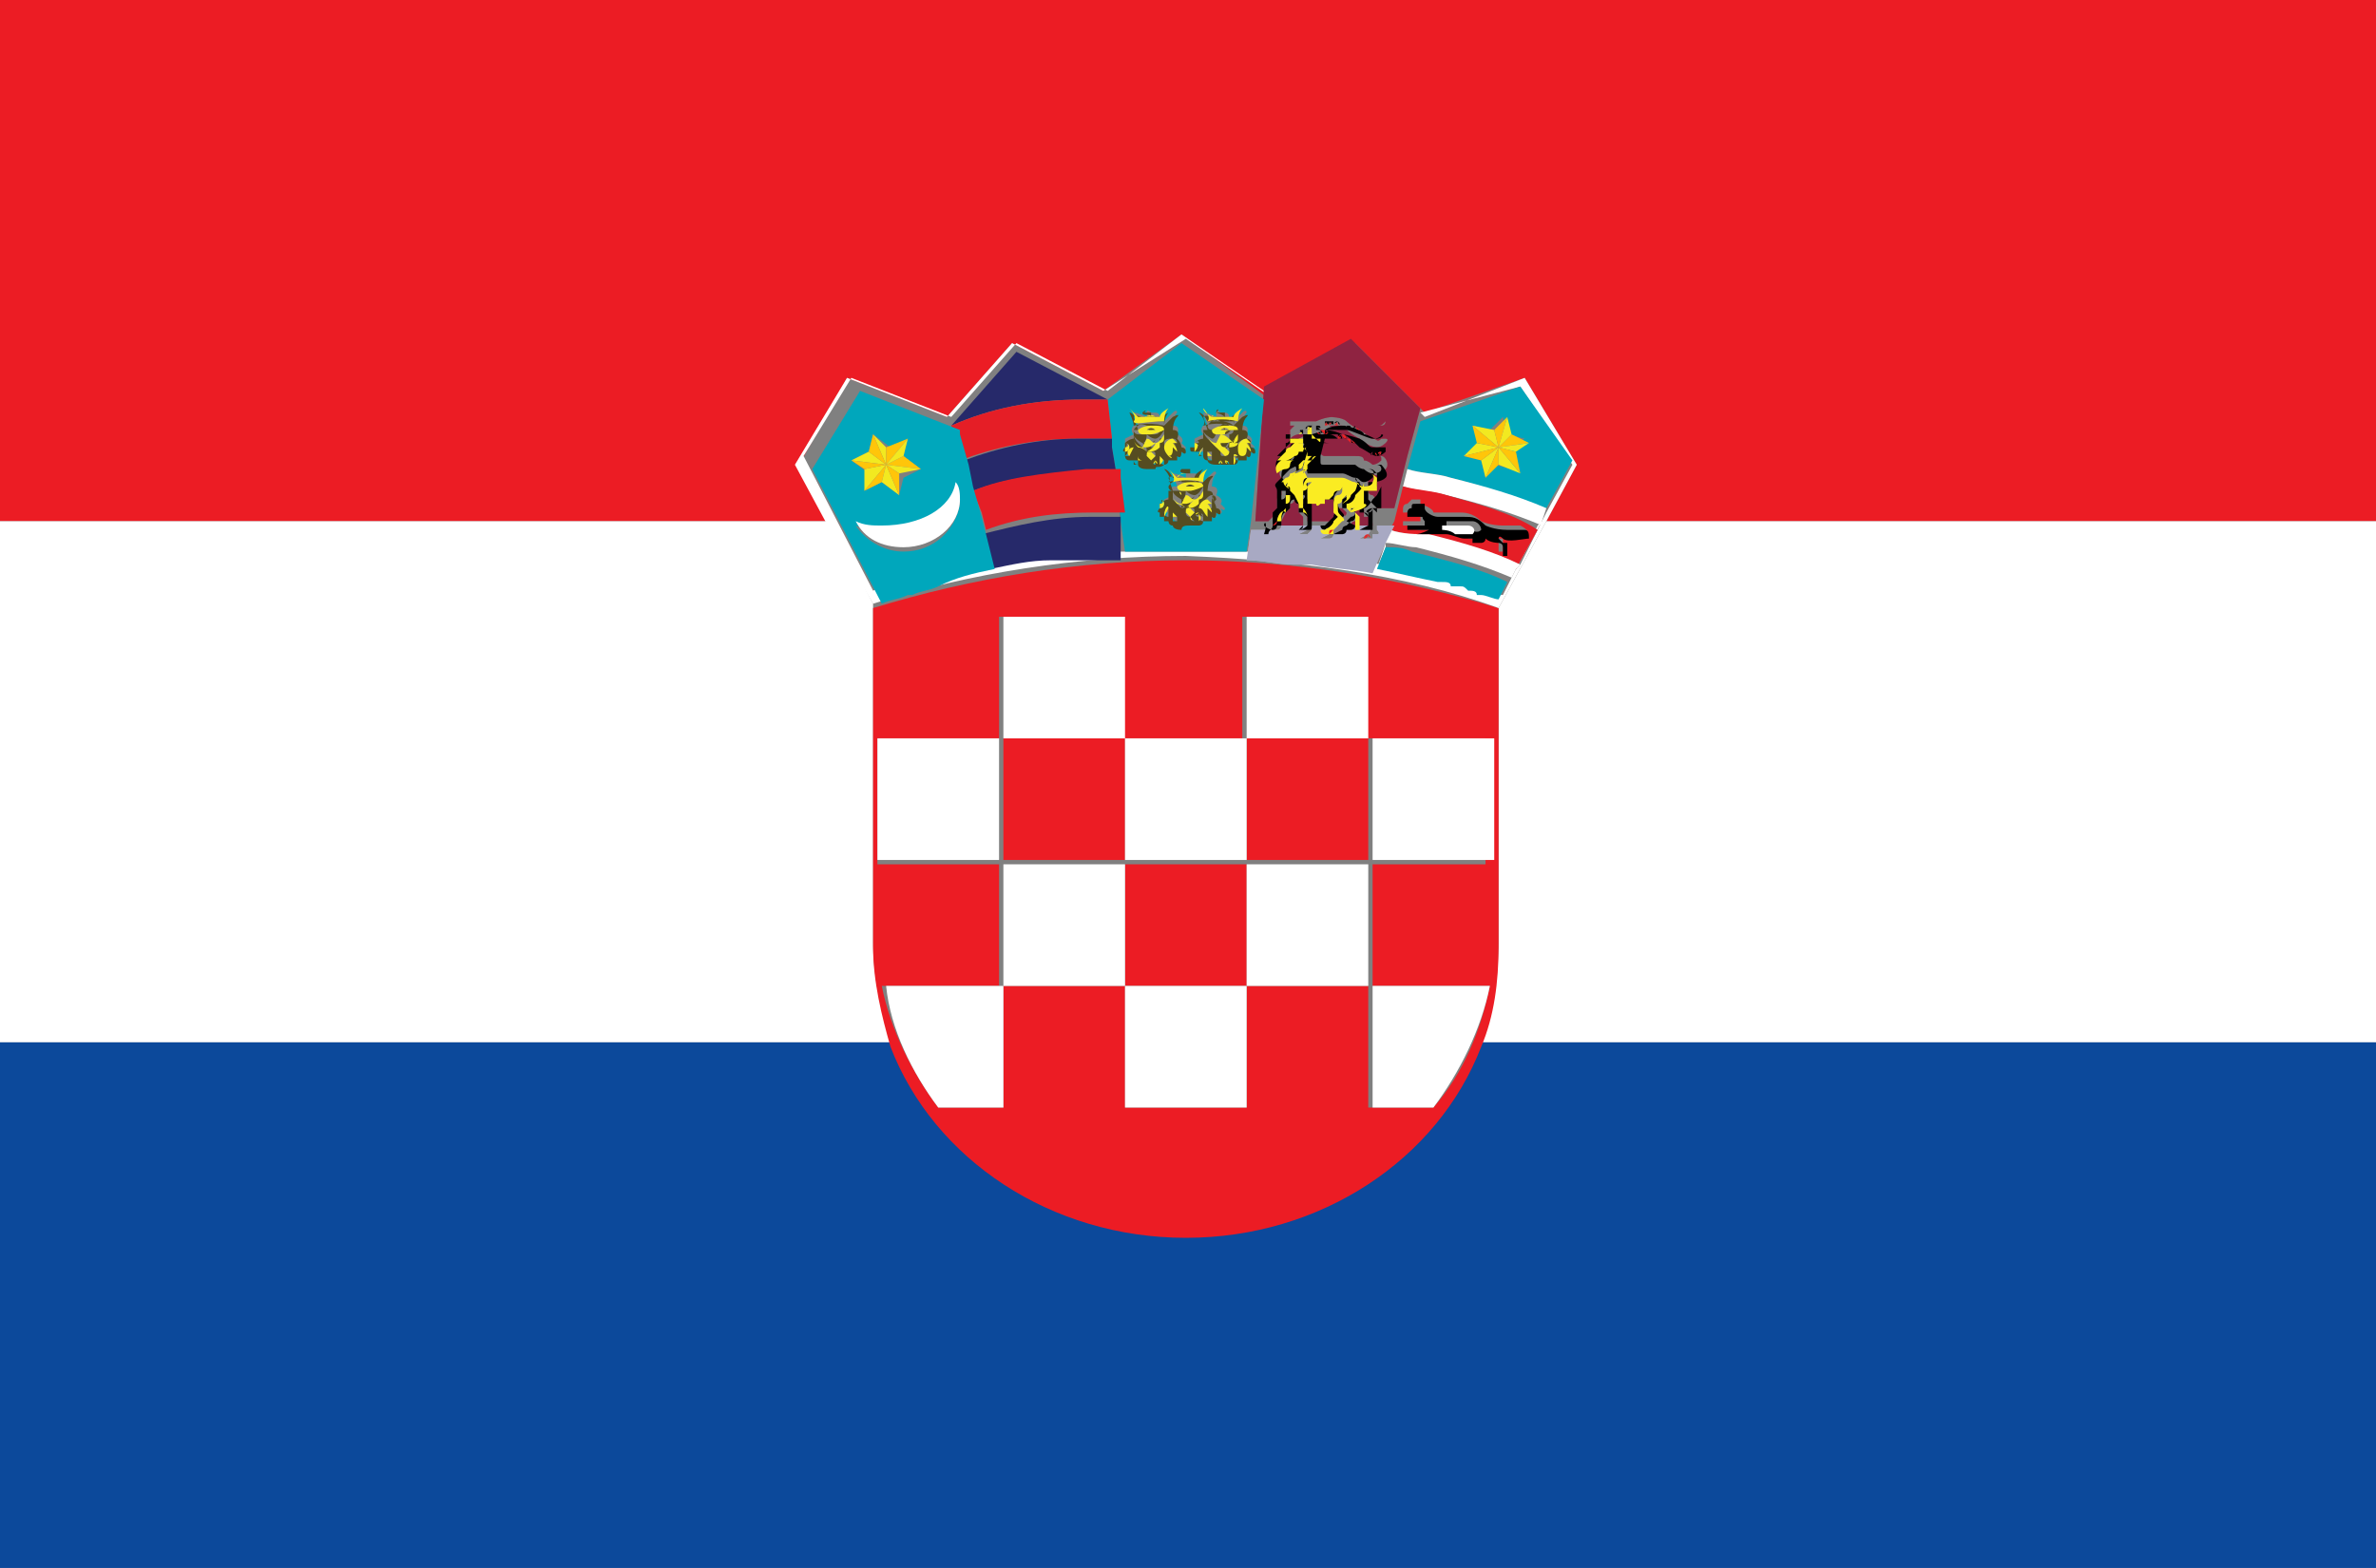 <?xml version="1.0" encoding="utf-8"?>
<!-- Generator: Adobe Illustrator 23.0.0, SVG Export Plug-In . SVG Version: 6.00 Build 0)  -->
<svg version="1.1" id="Ebene_1" xmlns="http://www.w3.org/2000/svg" xmlns:xlink="http://www.w3.org/1999/xlink" x="0px" y="0px"
	 viewBox="0 0 54.7 36.1" style="enable-background:new 0 0 54.7 36.1;" xml:space="preserve">
<rect x="0" y="0" width="54.7" height="36.1" fill="#808080" stroke="none"/>
<style type="text/css">
	.st0{fill:#F3EA25;}
	.st1{fill:#D62027;}
	.st2{fill:#EC1C24;}
	.st3{fill:#FFFFFF;}
	.st4{fill:#0C499B;}
	.st5{opacity:0.3;fill:#FFFFFF;}
	.st6{fill:#00A7BC;}
	.st7{fill:#E51E26;}
	.st8{fill:#FFC50A;}
	.st9{fill:#F2E920;}
	.st10{opacity:0.4;fill:#262869;}
	.st11{fill:#010102;}
	.st12{fill:#FAEC22;}
	.st13{fill:#EC2225;}
	.st14{fill:#554C21;}
	.st15{fill:#26296A;}
</style>
<title>Element 6</title>
<g>
	<path class="st0" d="M26.6,9.6L26.6,9.6l-0.1,0c0,0,0-0.1,0-0.1c0,0,0,0,0,0.1l-0.1,0l-0.1,0.1C26.3,9.6,26.5,9.5,26.6,9.6z"/>
	<path class="st0" d="M28.2,9.5L28.2,9.5l-0.1,0c0,0,0-0.1,0-0.1c0,0,0,0,0,0.1l-0.1,0l-0.1,0.1C27.9,9.5,28.1,9.5,28.2,9.5z"/>
	<polygon class="st1" points="25.8,12 25.7,11.1 25.8,11.9 	"/>
	<polygon class="st1" points="22.3,11.1 22.5,11.8 22.4,11.3 	"/>
	<polygon class="st2" points="18.4,10.7 19.5,8.7 21.8,9.6 23.3,7.9 25.4,9 27.2,7.7 29.1,9.1 31.2,7.9 32.8,9.5 35.1,8.7 
		36.3,10.7 35.6,12 54.8,12 54.8,0 -0.2,0 -0.2,12 19.1,12 	"/>
	<polygon class="st3" points="31.7,13.1 31.7,13.1 31.7,13.1 	"/>
	<polygon class="st3" points="34.9,13.1 35.5,12 35.4,12.1 	"/>
	<path class="st3" d="M28.8,12.7C28.8,12.7,28.8,12.7,28.8,12.7C28.8,12.7,28.8,12.7,28.8,12.7L28.8,12.7z"/>
	<polygon class="st3" points="31.9,12.6 31.9,12.5 31.7,13.1 	"/>
	<path class="st3" d="M25.5,12.7c0.1,0,0.3,0,0.4,0h0C25.7,12.7,25.6,12.7,25.5,12.7z"/>
	<polygon class="st3" points="22.9,13.1 22.9,13.1 22.9,13.1 22.9,13.1 	"/>
	<path class="st3" d="M34.5,14v7.7c0,0.8-0.2,1.6-0.4,2.3h20.7V12H35.6L34.5,14z"/>
	<path class="st3" d="M20.1,21.7v-7.8L19.1,12H-0.2v12h20.7C20.3,23.3,20.1,22.5,20.1,21.7z"/>
	<path class="st4" d="M54.8,24H34.1c-1,2.6-3.7,4.4-6.8,4.4c-3.1,0-5.8-1.8-6.8-4.4H-0.2v12.1h55V24z"/>
	<path class="st2" d="M34.5,14c-2.3-0.7-4.7-1.1-7.2-1.1c-2.5,0-4.9,0.4-7.2,1.1v7.8c0,0.8,0.2,1.6,0.4,2.3c1,2.6,3.7,4.4,6.8,4.4
		c3.1,0,5.8-1.8,6.8-4.4c0.3-0.7,0.4-1.5,0.4-2.3V14z M34.4,19.9h-2.8v2.8h2.7c-0.2,1-0.6,2-1.3,2.8h-1.5v-2.8h-2.8v2.8h-2.8v-2.8
		h-2.8v2.8h-1.5c-0.6-0.8-1.1-1.8-1.3-2.8h2.7v-2.8h-2.8V17h2.8v-2.8h2.8V17h2.8v-2.8h2.8V17h2.8V19.9z"/>
	<rect x="25.9" y="19.9" class="st2" width="2.8" height="2.8"/>
	<rect x="23.1" y="17" class="st2" width="2.8" height="2.8"/>
	<rect x="28.7" y="17" class="st2" width="2.8" height="2.8"/>
	<rect x="23.1" y="19.9" class="st3" width="2.8" height="2.8"/>
	<rect x="25.9" y="17" class="st3" width="2.8" height="2.8"/>
	<rect x="28.7" y="19.9" class="st3" width="2.8" height="2.8"/>
	<path class="st3" d="M33,25.5c0.6-0.8,1.1-1.8,1.3-2.8h-2.7v2.8H33z"/>
	<rect x="31.6" y="17" class="st3" width="2.8" height="2.8"/>
	<rect x="20.2" y="17" class="st3" width="2.8" height="2.8"/>
	<rect x="23.1" y="14.2" class="st3" width="2.8" height="2.8"/>
	<rect x="28.7" y="14.2" class="st3" width="2.8" height="2.8"/>
	<path class="st3" d="M21.6,25.5h1.5v-2.8h-2.7C20.5,23.7,21,24.7,21.6,25.5z"/>
	<rect x="25.9" y="22.7" class="st3" width="2.8" height="2.8"/>
	<path class="st3" d="M34.5,14l1.1-2l0.7-1.3l-1.2-2l-2.3,0.9l-1.6-1.6l-2,1.1l-1.9-1.3L25.4,9l-2.1-1.1l-1.5,1.7l-2.3-0.9l-1.2,2
		l0.7,1.3l1.1,1.9c2.2-0.7,4.7-1.1,7.2-1.1C29.8,12.9,32.3,13.2,34.5,14z M26.7,12.7c-0.1,0-0.2,0-0.3,0c-0.1,0-0.1,0-0.2,0
		c-0.1,0-0.2,0-0.2,0c-0.1,0-0.1,0-0.2,0c-0.1,0-0.3,0-0.4,0c-0.1,0-0.2,0-0.2,0c-0.1,0-0.1,0-0.2,0c-0.1,0-0.2,0-0.3,0
		c0,0-0.1,0-0.1,0c-0.1,0-0.2,0-0.3,0c0,0-0.1,0-0.1,0c-0.5,0.1-0.9,0.1-1.4,0.2c0,0,0,0,0,0c-0.5,0.1-0.9,0.2-1.4,0.3c0,0,0,0,0,0
		c-0.2,0.1-0.4,0.1-0.6,0.2c0,0-0.1,0-0.1,0c-0.2,0.1-0.4,0.1-0.6,0.2l-1.6-3.1l1.1-1.8l2.3,0.9l1.5-1.7l2.1,1.1
		c0,0,1.7-1.3,1.7-1.3l1.9,1.3l2-1.1l1.6,1.6L35,8.9l1.2,1.8l-0.6,1.1L35.5,12l-0.5,1l0,0l-0.1,0.1l-0.1,0.2l-0.2,0.4
		c-0.1,0-0.3-0.1-0.4-0.1c0,0-0.1,0-0.1,0c-0.1,0-0.2,0-0.2-0.1c-0.1,0-0.1,0-0.2-0.1c-0.1,0-0.1,0-0.2,0c-0.1,0-0.2,0-0.2-0.1
		c0,0-0.1,0-0.1,0c-0.4-0.1-0.9-0.2-1.4-0.3c0,0,0,0,0,0s0,0,0,0l0,0c-0.5-0.1-0.9-0.2-1.4-0.2c0,0,0,0,0,0c-0.1,0-0.2,0-0.3,0
		c0,0,0,0-0.1,0c-0.3,0-0.7-0.1-1.1-0.1c0,0,0,0,0,0c-0.1,0-0.2,0-0.3,0c0,0-0.1,0-0.1,0c-0.1,0-0.2,0-0.2,0c-0.1,0-0.1,0-0.2,0
		c-0.1,0-0.1,0-0.2,0c-0.1,0-0.3,0-0.4,0c-0.1,0-0.3,0-0.4,0C26.8,12.7,26.8,12.7,26.7,12.7z"/>
	<polygon class="st3" points="22.9,13.1 22.9,13.1 22.9,13.1 	"/>
	<polygon class="st5" points="22.9,13.1 22.9,13.1 22.9,13.1 	"/>
	<polygon class="st3" points="31.7,13.1 31.7,13.1 31.7,13.1 31.7,13.1 	"/>
	<polygon class="st5" points="31.7,13.1 31.7,13.1 31.7,13.1 31.7,13.1 	"/>
	<polygon class="st3" points="28.8,12.7 28.8,12.7 28.8,12.7 	"/>
	<polygon class="st5" points="28.8,12.7 28.8,12.7 28.8,12.7 	"/>
	<path class="st6" d="M33.4,11c0.8,0.2,1.6,0.5,2.2,0.7l0.6-1.1L35,8.9l-2.3,0.8l-0.3,1.1C32.7,10.9,33.1,10.9,33.4,11z M33.9,9.8
		l0.4,0.1l0.3-0.3l0.1,0.4l0.4,0.1l-0.4,0.3l0.1,0.4l-0.4-0.1L34.2,11l-0.1-0.4l-0.4-0.1l0.4-0.3L33.9,9.8z"/>
	<path class="st3" d="M32.4,10.8l-0.1,0.4c0.3,0.1,0.6,0.1,1,0.2c0.8,0.2,1.5,0.4,2.2,0.7l0-0.1l0.1-0.3c-0.7-0.3-1.4-0.5-2.2-0.7
		C33.1,10.9,32.7,10.9,32.4,10.8z"/>
	<path class="st7" d="M33.3,11.4c-0.3-0.1-0.6-0.1-1-0.2L32.1,12L32,12.2c0.3,0.1,0.6,0.1,0.8,0.2c0.8,0.2,1.5,0.4,2.1,0.7l0,0
		l0.5-0.9C34.8,11.8,34,11.6,33.3,11.4z M35.1,12.3c-0.1,0-0.5,0.1-0.6,0c-0.1-0.1-0.1,0-0.1,0c0,0,0.1,0.1,0.1,0.1c0,0,0.1,0,0.1,0
		c0,0,0,0.3,0,0.3c0,0-0.1,0-0.1,0c0,0,0,0,0-0.1c0,0,0-0.1,0-0.1c0-0.1,0-0.1-0.1-0.1c0,0-0.3,0-0.3-0.1c0,0,0,0,0,0
		c0,0,0,0.1-0.1,0.1c0,0-0.1,0-0.3,0c-0.2,0-0.2,0-0.2,0s0,0,0,0c0,0,0.1,0,0.2,0c0.1,0,0.1,0,0.1,0c0,0,0-0.1,0-0.1s0,0-0.2,0
		c-0.1,0-0.4-0.1-0.4-0.1c-0.1,0-0.3,0-0.4,0c-0.1,0-0.2,0-0.3,0c-0.1,0-0.2,0-0.1,0c0,0,0.1,0,0.1,0c0.1,0,0.2,0,0.3-0.1
		c0,0,0,0,0,0s0,0-0.2,0c-0.1,0-0.3,0-0.3,0c0,0,0-0.1,0-0.1c0,0,0.1,0,0.1,0c0,0,0.2,0,0.2,0c0,0,0.1,0,0.1,0s0,0,0-0.1
		c0,0,0-0.1-0.1-0.1c-0.1,0-0.1,0-0.2,0c0,0-0.1,0-0.1,0l0-0.1c0,0,0-0.1,0.1-0.1c0,0,0,0,0,0c0,0,0.1-0.1,0.1-0.1
		c0.1,0,0.1,0,0.1,0l0.1,0l0,0.1c0,0,0,0,0,0c0,0,0.3,0.1,0.3,0.2c0.1,0,0.5,0,0.6,0c0.1,0,0.3,0,0.5,0.2c0,0,0.2,0.1,0.5,0.1
		c0,0,0.3,0,0.4,0C35.2,12.2,35.2,12.3,35.1,12.3z"/>
	<path class="st3" d="M32,12.2l-0.1,0.2l0,0.1c0.2,0,0.5,0.1,0.7,0.1c0.8,0.2,1.5,0.4,2.2,0.7l0.1-0.2l0.1-0.1
		c-0.6-0.3-1.3-0.5-2.1-0.7C32.6,12.3,32.3,12.3,32,12.2z"/>
	<path class="st6" d="M31.9,12.6l-0.2,0.5v0h0c0.5,0.1,0.9,0.2,1.4,0.3c0,0,0.1,0,0.1,0c0.1,0,0.2,0,0.2,0.1c0.1,0,0.1,0,0.2,0
		c0.1,0,0.1,0,0.2,0.1c0.1,0,0.2,0,0.2,0.1c0,0,0.1,0,0.1,0c0.1,0,0.3,0.1,0.4,0.1l0.2-0.4c-0.6-0.3-1.4-0.5-2.2-0.7
		C32.3,12.6,32.1,12.6,31.9,12.6z"/>
	<polygon class="st8" points="35.2,10.2 34.8,10 34.5,10.3 	"/>
	<polygon class="st9" points="34.1,10.6 34.2,11 34.5,10.3 	"/>
	<polygon class="st8" points="34.2,11 34.5,10.7 34.5,10.3 	"/>
	<polygon class="st9" points="34.5,10.7 35,10.9 34.5,10.3 	"/>
	<polygon class="st9" points="34.9,10.4 35.2,10.2 34.5,10.3 	"/>
	<polygon class="st8" points="35,10.9 34.9,10.4 34.5,10.3 	"/>
	<polygon class="st9" points="34.5,10.3 34,10.2 33.7,10.5 	"/>
	<polygon class="st9" points="34.4,9.9 33.9,9.8 34.5,10.3 	"/>
	<polygon class="st8" points="34.7,9.6 34.4,9.9 34.5,10.3 	"/>
	<polygon class="st8" points="33.7,10.5 34.1,10.6 34.5,10.3 	"/>
	<polygon class="st8" points="33.9,9.8 34,10.2 34.5,10.3 	"/>
	<polygon class="st9" points="34.8,10 34.7,9.6 34.5,10.3 	"/>
	<path d="M35.1,12.2c0,0-0.4,0-0.4,0c-0.3,0-0.5-0.1-0.5-0.1c-0.2-0.2-0.3-0.2-0.5-0.2c-0.1,0-0.6,0-0.6,0c-0.1,0-0.3-0.1-0.3-0.2
		c0,0,0,0,0,0l0-0.1l-0.1,0c0,0,0,0-0.1,0c-0.1,0-0.1,0-0.1,0.1c0,0,0,0,0,0c-0.1,0-0.1,0.1-0.1,0.1l0,0.1c0,0,0.1,0,0.1,0
		c0,0,0.1,0,0.2,0c0.1,0,0,0,0.1,0.1c0,0,0,0.1,0,0.1s0,0-0.1,0c0,0-0.2,0-0.2,0c0,0-0.1,0-0.1,0c0,0,0,0.1,0,0.1c0,0,0.2,0,0.3,0
		c0.1,0,0.2,0,0.2,0s0,0,0,0c0,0-0.2,0.1-0.3,0.1c-0.1,0-0.1,0-0.1,0c0,0,0.1,0,0.1,0c0.1,0,0.2,0,0.3,0c0.1,0,0.3,0,0.4,0
		c0.1,0,0.3,0.1,0.4,0.1c0.1,0,0.2,0,0.2,0s0,0,0,0.1c0,0,0,0-0.1,0c-0.1,0-0.2,0-0.2,0c0,0,0,0,0,0s0,0,0.2,0c0.2,0,0.2,0,0.3,0
		c0,0,0.1,0,0.1-0.1c0,0,0,0,0,0c0.1,0.1,0.3,0.1,0.3,0.1c0,0,0.1,0,0.1,0.1c0,0.1,0,0.1,0,0.1c0,0,0,0,0,0.1c0,0,0.1,0,0.1,0
		c0,0,0-0.3,0-0.3c0,0,0,0-0.1,0c0,0-0.1-0.1-0.1-0.1c0,0,0-0.1,0.1,0c0.1,0.1,0.5,0,0.6,0C35.2,12.3,35.2,12.2,35.1,12.2z
		 M33.8,12.2c-0.1,0-0.1,0-0.2,0c-0.1,0-0.2-0.1-0.3-0.1c0,0,0-0.1,0-0.1s0.5,0,0.6,0c0.1,0,0.2,0.1,0.2,0.2
		C34,12.3,33.9,12.2,33.8,12.2z"/>
	<path class="st3" d="M33.8,12.1c-0.1,0-0.6,0-0.6,0s0,0,0,0.1c0,0,0.2,0,0.3,0.1c0.1,0,0.2,0,0.2,0c0.1,0,0.2,0,0.2,0
		C34,12.2,33.9,12.1,33.8,12.1z"/>
	<path class="st1" d="M31,11.8C30.9,11.8,30.9,11.8,31,11.8c-0.1-0.1-0.1-0.1-0.1-0.1c0,0-0.1,0-0.1,0s0,0,0-0.1c0,0,0-0.1,0-0.1
		c0,0,0,0,0,0c0,0,0,0,0,0c0,0-0.1,0-0.1,0s0,0-0.1,0c0,0,0,0-0.1,0c0,0,0,0-0.1,0c0,0,0,0-0.1,0c0,0,0,0-0.1,0c0,0,0,0,0,0
		c0,0-0.1,0-0.1,0s0,0,0,0c0,0,0,0.1,0,0.1c0,0,0,0,0,0.1c0,0,0,0,0,0.1c0,0,0,0.1,0,0.1c0,0,0,0.1,0,0.1c0,0,0,0,0,0c0,0,0,0,0,0
		h0.6C30.9,12,30.9,11.9,31,11.8C30.9,11.9,31,11.9,31,11.8z"/>
	<path class="st10" d="M31,11.8C30.9,11.8,30.9,11.8,31,11.8c-0.1-0.1-0.1-0.1-0.1-0.1c0,0-0.1,0-0.1,0s0,0,0-0.1c0,0,0-0.1,0-0.1
		c0,0,0,0,0,0c0,0,0,0,0,0c0,0-0.1,0-0.1,0s0,0-0.1,0c0,0,0,0-0.1,0c0,0,0,0-0.1,0c0,0,0,0-0.1,0c0,0,0,0-0.1,0c0,0,0,0,0,0
		c0,0-0.1,0-0.1,0s0,0,0,0c0,0,0,0.1,0,0.1c0,0,0,0,0,0.1c0,0,0,0,0,0.1c0,0,0,0.1,0,0.1c0,0,0,0.1,0,0.1c0,0,0,0,0,0c0,0,0,0,0,0
		h0.6C30.9,12,30.9,11.9,31,11.8C30.9,11.9,31,11.9,31,11.8z"/>
	<path class="st1" d="M31.5,11.9c-0.1,0-0.1,0-0.1,0s0-0.1,0-0.1c0,0,0-0.1,0-0.1s0,0-0.1,0c0,0-0.1,0-0.1,0c0,0,0,0,0,0
		s0,0.1,0,0.1c0,0,0.1,0.1,0.1,0.1c0,0-0.1,0-0.1,0.1c0,0-0.1,0-0.1,0.1h0.5C31.6,11.9,31.5,11.9,31.5,11.9z"/>
	<path class="st10" d="M31.5,11.9c-0.1,0-0.1,0-0.1,0s0-0.1,0-0.1c0,0,0-0.1,0-0.1s0,0-0.1,0c0,0-0.1,0-0.1,0c0,0,0,0,0,0
		s0,0.1,0,0.1c0,0,0.1,0.1,0.1,0.1c0,0-0.1,0-0.1,0.1c0,0-0.1,0-0.1,0.1h0.5C31.6,11.9,31.5,11.9,31.5,11.9z"/>
	<path class="st1" d="M29.2,12C29.3,12,29.3,12,29.2,12c0.1-0.1,0.1-0.1,0.2-0.2c0-0.1,0.1-0.1,0-0.1c0,0,0,0,0-0.1c0,0,0-0.1,0-0.1
		c0,0,0,0,0,0s0,0,0,0c0,0,0-0.1,0.1-0.1c0,0,0,0,0,0l0-0.2c0,0,0,0,0,0c0,0,0,0,0-0.1c0,0,0,0,0-0.1c0,0-0.1-0.1,0-0.2
		c0,0,0,0,0.1-0.1c0,0-0.1-0.2,0.1-0.3l0,0c0,0,0,0,0,0c0,0,0-0.1,0.1-0.1c0,0,0.1,0,0.1-0.1c0,0,0-0.1,0-0.1c0,0,0.2-0.1,0.2-0.1
		l-0.1,0c0,0,0,0,0,0c0,0-0.1,0-0.1,0c0,0-0.1,0-0.2,0.1c0,0,0-0.1,0-0.1c0,0,0,0,0-0.1c0,0,0.1-0.1,0.1-0.1c0,0,0,0,0,0
		c0,0,0,0,0,0c0,0-0.1,0-0.1,0c0,0,0-0.1,0-0.1c0,0,0,0,0,0c0,0,0,0,0.1,0c0,0,0,0,0.1,0c0,0,0.1,0,0.1,0c0,0,0,0,0,0
		c0,0,0.1,0,0.1,0c0,0,0,0,0,0c0,0,0,0,0,0s0,0,0,0c0,0,0,0,0,0c0,0,0,0,0,0c0,0,0.1,0,0.2,0c0,0,0.2-0.1,0.4-0.1c0,0,0.2,0,0.4,0
		c0.2,0,0.5,0.2,0.6,0.2c0.1,0,0.1,0,0.2-0.1c0,0,0,0,0,0c0,0,0,0.1-0.1,0.1c-0.1,0-0.2,0-0.3-0.1c-0.1,0-0.4-0.2-0.5-0.2
		c0,0-0.3,0-0.4,0.1c0,0,0,0,0,0c0,0,0.3,0,0.4,0.1c0,0,0.1,0.1,0.3,0.2c0.2,0.1,0.2,0.2,0.3,0.2c0.1,0,0.1,0.1,0.2,0
		c0.1,0,0.1,0,0.1,0c0,0,0.1,0,0,0.1c0,0-0.1,0.1-0.2,0.1c-0.1,0-0.3-0.1-0.4-0.2c-0.2-0.1-0.3-0.2-0.4-0.3c0,0-0.2,0-0.2,0
		c0,0-0.1,0-0.1,0c0,0,0,0,0,0c0,0,0.2,0.1,0.2,0.1c0,0,0,0,0,0c0,0-0.1,0-0.2,0c-0.1,0-0.1,0-0.1,0s-0.1,0.3-0.1,0.4
		c0,0,0,0.1,0,0.1c0,0,0,0.1,0.1,0.1c0.1,0,0.2,0,0.3,0c0.1,0,0.1,0,0.2,0c0,0,0.1,0,0.2,0c0.1,0,0.2,0,0.2,0.1
		c0.1,0,0.2,0.1,0.2,0.1c0,0,0.1,0,0.2-0.1c0-0.1,0-0.1-0.1-0.1c0,0-0.1,0-0.1,0c0,0,0,0,0,0c0,0,0.1,0,0.2,0c0.1,0,0.2,0.2,0.1,0.3
		c-0.1,0.1-0.2,0.2-0.3,0.1c0,0-0.1,0-0.1,0s0,0.1,0,0.2c0,0,0,0.2,0,0.2c0,0,0,0.1,0.1,0.1c0,0,0.1,0.1,0.1,0.1c0,0,0,0.1,0,0.2
		h0.4l0.2-0.8l0.1-0.4l0.3-1.1l-1.6-1.6l-2,1.1L28.9,12H29.2z"/>
	<path class="st10" d="M29.2,12C29.3,12,29.3,12,29.2,12c0.1-0.1,0.1-0.1,0.2-0.2c0-0.1,0.1-0.1,0-0.1c0,0,0,0,0-0.1
		c0,0,0-0.1,0-0.1c0,0,0,0,0,0s0,0,0,0c0,0,0-0.1,0.1-0.1c0,0,0,0,0,0l0-0.2c0,0,0,0,0,0c0,0,0,0,0-0.1c0,0,0,0,0-0.1
		c0,0-0.1-0.1,0-0.2c0,0,0,0,0.1-0.1c0,0-0.1-0.2,0.1-0.3l0,0c0,0,0,0,0,0c0,0,0-0.1,0.1-0.1c0,0,0.1,0,0.1-0.1c0,0,0-0.1,0-0.1
		c0,0,0.2-0.1,0.2-0.1l-0.1,0c0,0,0,0,0,0c0,0-0.1,0-0.1,0c0,0-0.1,0-0.2,0.1c0,0,0-0.1,0-0.1c0,0,0,0,0-0.1c0,0,0.1-0.1,0.1-0.1
		c0,0,0,0,0,0c0,0,0,0,0,0c0,0-0.1,0-0.1,0c0,0,0-0.1,0-0.1c0,0,0,0,0,0c0,0,0,0,0.1,0c0,0,0,0,0.1,0c0,0,0.1,0,0.1,0c0,0,0,0,0,0
		c0,0,0.1,0,0.1,0c0,0,0,0,0,0c0,0,0,0,0,0s0,0,0,0c0,0,0,0,0,0c0,0,0,0,0,0c0,0,0.1,0,0.2,0c0,0,0.2-0.1,0.4-0.1c0,0,0.2,0,0.4,0
		c0.2,0,0.5,0.2,0.6,0.2c0.1,0,0.1,0,0.2-0.1c0,0,0,0,0,0c0,0,0,0.1-0.1,0.1c-0.1,0-0.2,0-0.3-0.1c-0.1,0-0.4-0.2-0.5-0.2
		c0,0-0.3,0-0.4,0.1c0,0,0,0,0,0c0,0,0.3,0,0.4,0.1c0,0,0.1,0.1,0.3,0.2c0.2,0.1,0.2,0.2,0.3,0.2c0.1,0,0.1,0.1,0.2,0
		c0.1,0,0.1,0,0.1,0c0,0,0.1,0,0,0.1c0,0-0.1,0.1-0.2,0.1c-0.1,0-0.3-0.1-0.4-0.2c-0.2-0.1-0.3-0.2-0.4-0.3c0,0-0.2,0-0.2,0
		c0,0-0.1,0-0.1,0c0,0,0,0,0,0c0,0,0.2,0.1,0.2,0.1c0,0,0,0,0,0c0,0-0.1,0-0.2,0c-0.1,0-0.1,0-0.1,0s-0.1,0.3-0.1,0.4
		c0,0,0,0.1,0,0.1c0,0,0,0.1,0.1,0.1c0.1,0,0.2,0,0.3,0c0.1,0,0.1,0,0.2,0c0,0,0.1,0,0.2,0c0.1,0,0.2,0,0.2,0.1
		c0.1,0,0.2,0.1,0.2,0.1c0,0,0.1,0,0.2-0.1c0-0.1,0-0.1-0.1-0.1c0,0-0.1,0-0.1,0c0,0,0,0,0,0c0,0,0.1,0,0.2,0c0.1,0,0.2,0.2,0.1,0.3
		c-0.1,0.1-0.2,0.2-0.3,0.1c0,0-0.1,0-0.1,0s0,0.1,0,0.2c0,0,0,0.2,0,0.2c0,0,0,0.1,0.1,0.1c0,0,0.1,0.1,0.1,0.1c0,0,0,0.1,0,0.2
		h0.4l0.2-0.8l0.1-0.4l0.3-1.1l-1.6-1.6l-2,1.1L28.9,12H29.2z"/>
	<path class="st1" d="M30,11.9C30,11.9,30,11.8,30,11.9c-0.1-0.1-0.1-0.1-0.1-0.1s0-0.1,0-0.1c0,0,0-0.1,0-0.1c0,0-0.1-0.1-0.1-0.1
		s0,0,0,0c0,0,0,0.1-0.1,0.1c0,0,0,0,0,0s0,0.1,0,0.1c0,0-0.1,0.1-0.1,0.1c0,0-0.1,0.2-0.1,0.2c0,0,0,0,0,0c0,0,0,0,0,0.1h0.5
		C30,12,30,11.9,30,11.9L30,11.9z"/>
	<path class="st10" d="M30,11.9C30,11.9,30,11.8,30,11.9c-0.1-0.1-0.1-0.1-0.1-0.1s0-0.1,0-0.1c0,0,0-0.1,0-0.1c0,0-0.1-0.1-0.1-0.1
		s0,0,0,0c0,0,0,0.1-0.1,0.1c0,0,0,0,0,0s0,0.1,0,0.1c0,0-0.1,0.1-0.1,0.1c0,0-0.1,0.2-0.1,0.2c0,0,0,0,0,0c0,0,0,0,0,0.1h0.5
		C30,12,30,11.9,30,11.9L30,11.9z"/>
	<path class="st3" d="M31.9,12.5l0.1-0.2l0.1-0.2h-0.4c0,0,0,0.1,0,0.1c0,0,0.1,0.1,0,0.1c0,0-0.1,0-0.1,0c0,0,0,0,0,0s0,0.1,0,0.1
		c0,0,0,0,0,0c0,0,0,0-0.1,0c0,0-0.1,0-0.2,0c0,0,0,0,0,0s0,0,0,0c0,0,0,0,0,0c0,0,0.2-0.1,0.2-0.1c0,0,0.1-0.1,0-0.2c0,0,0,0,0,0
		H31c-0.1,0-0.1,0.1-0.1,0.1s0,0,0,0c0,0,0,0.1-0.1,0.1c0,0-0.1,0-0.1,0s0,0,0,0c0,0,0,0.1-0.1,0.1c0,0-0.1,0-0.1,0c0,0,0,0,0,0
		s-0.1,0-0.1,0c0,0,0.2-0.1,0.2-0.1s0,0,0,0c0,0,0.1-0.1,0.1-0.1c0,0,0,0,0.1-0.1h-0.6c0,0,0,0,0,0c0,0,0,0,0,0c0,0,0,0,0,0
		c0,0,0,0,0,0.1c0,0,0,0-0.1,0.1c-0.1,0-0.2,0-0.2,0c0,0,0,0,0,0s0,0,0,0c0,0,0,0,0,0c0,0,0.2-0.1,0.2-0.1s0,0,0-0.1c0,0,0,0,0,0
		h-0.5c0,0,0,0,0,0c0,0-0.1,0-0.1,0s0,0.1-0.1,0.1c0,0-0.2,0-0.2,0c0,0,0,0,0,0s-0.1,0-0.1,0c0,0,0,0,0,0c0,0,0.1,0,0.1,0h-0.4
		l-0.1,0.7v0c0,0,0,0,0,0c0.4,0,0.7,0.1,1.1,0.1c0,0,0,0,0.1,0c0.1,0,0.2,0,0.3,0c0,0,0,0,0,0c0.5,0.1,0.9,0.1,1.4,0.2l0,0l0,0
		L31.9,12.5z"/>
	<path class="st10" d="M31.9,12.5l0.1-0.2l0.1-0.2h-0.4c0,0,0,0.1,0,0.1c0,0,0.1,0.1,0,0.1c0,0-0.1,0-0.1,0c0,0,0,0,0,0s0,0.1,0,0.1
		c0,0,0,0,0,0c0,0,0,0-0.1,0c0,0-0.1,0-0.2,0c0,0,0,0,0,0s0,0,0,0c0,0,0,0,0,0c0,0,0.2-0.1,0.2-0.1c0,0,0.1-0.1,0-0.2c0,0,0,0,0,0
		H31c-0.1,0-0.1,0.1-0.1,0.1s0,0,0,0c0,0,0,0.1-0.1,0.1c0,0-0.1,0-0.1,0s0,0,0,0c0,0,0,0.1-0.1,0.1c0,0-0.1,0-0.1,0c0,0,0,0,0,0
		s-0.1,0-0.1,0c0,0,0.2-0.1,0.2-0.1s0,0,0,0c0,0,0.1-0.1,0.1-0.1c0,0,0,0,0.1-0.1h-0.6c0,0,0,0,0,0c0,0,0,0,0,0c0,0,0,0,0,0
		c0,0,0,0,0,0.1c0,0,0,0-0.1,0.1c-0.1,0-0.2,0-0.2,0c0,0,0,0,0,0s0,0,0,0c0,0,0,0,0,0c0,0,0.2-0.1,0.2-0.1s0,0,0-0.1c0,0,0,0,0,0
		h-0.5c0,0,0,0,0,0c0,0-0.1,0-0.1,0s0,0.1-0.1,0.1c0,0-0.2,0-0.2,0c0,0,0,0,0,0s-0.1,0-0.1,0c0,0,0,0,0,0c0,0,0.1,0,0.1,0h-0.4
		l-0.1,0.7v0c0,0,0,0,0,0c0.4,0,0.7,0.1,1.1,0.1c0,0,0,0,0.1,0c0.1,0,0.2,0,0.3,0c0,0,0,0,0,0c0.5,0.1,0.9,0.1,1.4,0.2l0,0l0,0
		L31.9,12.5z"/>
	<path class="st11" d="M29.9,10.9C29.9,10.9,29.9,11,29.9,10.9C29.9,11,29.9,10.9,29.9,10.9C29.9,10.9,30,10.9,29.9,10.9
		C30,10.9,30,11,29.9,10.9c0,0,0.2-0.1,0.2-0.1C30,10.8,29.9,10.9,29.9,10.9z"/>
	<path class="st11" d="M29.7,10.9C29.7,10.9,29.7,10.9,29.7,10.9C29.7,10.9,29.6,10.9,29.7,10.9C29.6,11,29.6,11,29.6,11
		S29.6,11,29.7,10.9C29.6,11,29.7,10.9,29.7,10.9z"/>
	<path class="st11" d="M29.8,10.9C29.8,10.9,29.8,10.9,29.8,10.9C29.8,10.9,29.8,10.9,29.8,10.9c0.1-0.1,0.2-0.1,0.2-0.2
		c0,0,0.1,0,0.1,0s-0.1,0-0.1,0c0,0,0,0,0-0.1c0,0,0.2-0.2,0.2-0.2c0,0-0.1,0.1-0.1,0.1c0,0,0,0-0.1,0c0,0-0.1,0-0.1,0s0,0,0,0
		c0,0,0.1,0,0,0c0,0-0.1,0.1-0.1,0.1c0,0,0,0.1,0,0.1S29.9,10.8,29.8,10.9C29.8,10.9,29.8,10.9,29.8,10.9
		C29.8,10.9,29.8,10.9,29.8,10.9C29.7,11,29.8,11,29.8,10.9C29.8,11,29.8,10.9,29.8,10.9z"/>
	<path class="st11" d="M30,10C30,10,30,10,30,10C30,10,30,10,30,10C30,10,30,10,30,10C30.1,10,30.1,10,30,10C30.1,10,30,10,30,10
		C30,10,30,9.9,30,10C29.9,9.9,29.9,9.9,30,10c0-0.1,0-0.1,0-0.1C29.9,9.9,29.9,9.9,30,10C29.9,10,29.9,10,30,10
		C29.9,10,29.9,10,30,10C29.9,10,29.9,10,30,10z"/>
	<path class="st11" d="M30.4,11.4C30.4,11.3,30.4,11.3,30.4,11.4C30.4,11.3,30.3,11.4,30.4,11.4C30.4,11.4,30.4,11.4,30.4,11.4z"/>
	<path class="st11" d="M29.8,10C29.8,10,29.8,10,29.8,10c-0.1,0-0.1,0-0.1,0C29.7,10,29.7,10,29.8,10C29.8,10,29.8,10,29.8,10
		C29.8,10,29.8,10,29.8,10C29.8,10,29.8,10,29.8,10C29.8,10,29.9,10,29.8,10C29.9,10,29.9,10,29.8,10C29.9,10,29.9,10,29.8,10z"/>
	<path class="st11" d="M30.4,10.2C30.4,10.2,30.4,10.2,30.4,10.2C30.4,10.2,30.4,10.2,30.4,10.2c0.1,0,0.1,0,0.2,0c0,0,0,0,0,0l0,0
		C30.4,10.2,30.4,10.1,30.4,10.2C30.4,10.1,30.4,10.1,30.4,10.2C30.3,10.1,30.3,10.1,30.4,10.2C30.3,10.1,30.3,10.1,30.4,10.2
		C30.3,10.1,30.3,10.1,30.4,10.2z"/>
	<path class="st11" d="M30,11.2C30,11.2,30,11.2,30,11.2C30,11.2,30,11.1,30,11.2c0.1-0.1,0.1-0.2,0.1-0.2C30,11,30,11.1,30,11.2z"
		/>
	<path class="st11" d="M29.1,12.1C29.1,12.1,29.2,12.1,29.1,12.1C29.2,12.1,29.2,12.1,29.1,12.1c0.1,0.1,0.2,0.1,0.2,0.1
		c0.1,0,0.1-0.1,0.1-0.1s0.1,0,0.1,0c0,0,0,0,0,0c0,0,0,0,0-0.1c0,0,0,0,0,0c0,0,0-0.2,0.1-0.2c0,0,0.1-0.1,0.1-0.1c0,0,0-0.1,0-0.1
		s0,0,0,0c0,0,0-0.1,0.1-0.1c0,0,0,0,0,0s0,0.1,0.1,0.1c0,0,0,0.1,0,0.1c0,0,0,0.1,0,0.1s0.1,0,0.1,0c0,0,0.1,0.1,0.1,0.1l0,0
		c0,0,0,0.1,0,0.1c0,0,0,0,0,0c0,0,0,0.1,0,0.1s-0.1,0.1-0.2,0.1c0,0,0,0,0,0c0,0,0,0,0,0s0,0,0,0c0,0,0.1,0,0.2,0
		c0.1,0,0.1,0,0.1-0.1c0,0,0-0.1,0-0.1c0,0,0,0,0,0c0,0,0,0,0,0c0,0,0,0,0,0c0,0,0,0,0,0c0,0,0,0,0,0c0,0,0-0.1,0-0.1c0,0,0,0,0-0.1
		c0,0,0,0,0-0.1c0,0,0,0,0-0.1c0,0,0-0.1,0-0.1c0,0,0,0,0,0s0,0,0.1,0c0,0,0,0,0,0c0,0,0,0,0.1,0c0,0,0,0,0.1,0c0,0,0,0,0.1,0
		c0,0,0,0,0.1,0c0,0,0.1,0,0.1,0s0,0,0.1,0c0,0,0,0,0,0c0,0,0,0,0,0c0,0,0,0.1,0,0.1c0,0,0,0.1,0,0.1s0,0,0.1,0c0,0,0.1,0,0.1,0
		s0,0,0.1,0.1c0,0,0,0.1,0,0.1c0,0,0,0.1-0.1,0.1c0,0-0.1,0.1-0.1,0.1c0,0-0.1,0-0.1,0.1c0,0,0,0,0,0s-0.2,0.1-0.2,0.1
		c0,0,0.1,0,0.1,0s0,0,0,0c0,0,0.1,0,0.1,0c0,0,0.1,0,0.1-0.1c0,0,0,0,0,0s0,0,0.1,0c0,0,0.1,0,0.1-0.1c0,0,0,0,0,0S31,12,31,12
		c0,0,0.1-0.1,0.1-0.1c0,0,0.1,0,0.1-0.1c0,0,0-0.1-0.1-0.1c0,0,0-0.1,0-0.1s0,0,0,0c0,0,0,0,0.1,0c0.1,0,0.1,0,0.1,0s0,0.1,0,0.1
		c0,0,0,0.1,0,0.1s0,0,0.1,0c0.1,0,0.1,0.1,0.1,0.1c0,0,0,0,0,0c0,0.1,0,0.2,0,0.2c0,0-0.2,0.1-0.2,0.1c0,0,0,0,0,0c0,0,0,0,0,0
		s0,0,0,0c0,0,0.1,0,0.2,0c0,0,0,0,0.1,0c0,0,0,0,0,0c0,0,0-0.1,0-0.1s0,0,0,0c0,0,0,0,0.1,0c0,0,0-0.1,0-0.1c0,0,0-0.1,0-0.1
		c0-0.1,0-0.2,0-0.2c0,0-0.1-0.1-0.1-0.1c0,0-0.1-0.1-0.1-0.1c0,0,0-0.2,0-0.2c0,0,0-0.2,0-0.2s0,0,0.1,0c0,0,0.2,0,0.3-0.1
		c0.1-0.1-0.1-0.3-0.1-0.3c-0.1,0-0.1,0-0.2,0c0,0,0,0,0,0c0,0,0,0,0.1,0c0,0,0.1,0,0.1,0.1c0,0.1-0.2,0.1-0.2,0.1
		c-0.1,0-0.2-0.1-0.2-0.1c-0.1,0-0.2-0.1-0.2-0.1c-0.1,0-0.2,0-0.2,0c0,0-0.1,0-0.2,0c-0.1,0-0.3,0-0.3,0c-0.1,0-0.1,0-0.1-0.1
		c0,0,0-0.1,0-0.1c0,0,0.1-0.4,0.1-0.4s0,0,0.1,0c0.1,0,0.1,0,0.2,0c0,0,0,0,0,0c0,0-0.1-0.1-0.2-0.1c0,0,0,0,0,0c0,0,0.1,0,0.1,0
		c0.1,0,0.2,0,0.2,0c0.1,0,0.3,0.2,0.4,0.3c0.2,0.1,0.3,0.2,0.4,0.2c0.1,0,0.2-0.1,0.2-0.1c0-0.1,0-0.1,0-0.1c0,0,0,0-0.1,0
		c-0.1,0-0.1,0-0.2,0c-0.1,0-0.1-0.1-0.3-0.2C31,10,30.9,10,30.9,10c-0.2-0.1-0.4-0.1-0.4-0.1c0,0,0,0,0,0c0.1-0.1,0.4-0.1,0.4-0.1
		c0.1,0,0.5,0.1,0.5,0.2c0.1,0,0.2,0.1,0.3,0.1c0.1,0,0.2-0.1,0.1-0.1c0,0,0,0,0,0c0,0,0,0.1-0.2,0.1c-0.1,0-0.5-0.2-0.6-0.2
		c-0.2,0-0.4,0-0.4,0c-0.1,0-0.4,0.1-0.4,0.1c-0.1,0-0.1,0-0.2,0c0,0,0,0,0,0c0,0,0,0,0,0c0,0,0,0,0,0s0,0,0,0c0,0,0,0,0,0
		c0,0-0.1,0-0.1,0c0,0,0,0,0,0c0,0-0.1,0-0.1,0c0,0,0,0-0.1,0c0,0-0.1,0-0.1,0c0,0,0,0,0,0c0,0,0,0.1,0,0.1c0,0,0,0,0.1,0
		c0,0,0,0,0,0c0,0,0,0,0,0c0,0,0,0.1-0.1,0.1c0,0,0,0,0,0.1c0,0,0,0.1,0,0.1c0-0.1,0.1-0.1,0.2-0.1c0,0,0.1,0,0.1,0c0,0,0,0,0,0
		l0.1,0c0,0-0.2,0.1-0.2,0.1c0,0,0,0.1,0,0.1c0,0,0,0-0.1,0.1c0,0-0.1,0.1-0.1,0.1c0,0,0,0,0,0l0,0c-0.1,0.1-0.1,0.2-0.1,0.3
		c0,0-0.1,0.1-0.1,0.1c-0.1,0.1,0,0.1,0,0.2c0,0,0,0,0,0.1c0,0,0,0.1,0,0.1c0,0,0,0,0,0l0,0.2c0,0,0,0,0,0c0,0-0.1,0.1-0.1,0.1
		c0,0,0,0,0,0s0,0,0,0c0,0,0,0.1,0,0.1c0,0,0,0,0,0.1c0,0,0,0,0,0.1c0,0.1-0.1,0.1-0.1,0.2c0,0,0,0-0.1,0C29.2,12,29.1,12,29.1,12.1
		C29.1,12.1,29.1,12.1,29.1,12.1z M31.8,10.4C31.8,10.4,31.8,10.4,31.8,10.4C31.8,10.4,31.8,10.4,31.8,10.4
		C31.8,10.5,31.7,10.5,31.8,10.4C31.7,10.5,31.7,10.4,31.8,10.4z M31.7,10.5C31.7,10.5,31.7,10.4,31.7,10.5
		C31.7,10.4,31.7,10.4,31.7,10.5C31.7,10.5,31.7,10.5,31.7,10.5C31.7,10.5,31.7,10.5,31.7,10.5C31.7,10.5,31.7,10.5,31.7,10.5z
		 M31.7,10.4C31.7,10.5,31.7,10.5,31.7,10.4C31.6,10.5,31.6,10.5,31.7,10.4C31.6,10.5,31.6,10.5,31.7,10.4
		C31.6,10.4,31.7,10.4,31.7,10.4z M31.6,10.4C31.6,10.4,31.6,10.5,31.6,10.4C31.6,10.5,31.5,10.5,31.6,10.4
		C31.5,10.4,31.5,10.4,31.6,10.4C31.6,10.4,31.6,10.4,31.6,10.4z M31.5,10.4C31.5,10.4,31.5,10.4,31.5,10.4
		C31.5,10.4,31.5,10.4,31.5,10.4C31.5,10.4,31.5,10.4,31.5,10.4C31.5,10.4,31.5,10.4,31.5,10.4C31.5,10.4,31.5,10.4,31.5,10.4z
		 M31.5,10.4C31.5,10.4,31.4,10.4,31.5,10.4C31.4,10.4,31.4,10.4,31.5,10.4C31.4,10.4,31.4,10.4,31.5,10.4
		C31.4,10.4,31.4,10.4,31.5,10.4z M31.4,10.4C31.4,10.4,31.4,10.4,31.4,10.4C31.4,10.4,31.3,10.4,31.4,10.4
		C31.3,10.3,31.3,10.3,31.4,10.4C31.4,10.3,31.4,10.3,31.4,10.4z M31.3,10.3C31.3,10.3,31.3,10.3,31.3,10.3
		C31.3,10.3,31.3,10.3,31.3,10.3C31.3,10.3,31.3,10.3,31.3,10.3C31.3,10.3,31.3,10.3,31.3,10.3z M31.3,10.3
		C31.3,10.3,31.2,10.3,31.3,10.3C31.2,10.3,31.2,10.3,31.3,10.3C31.2,10.2,31.2,10.2,31.3,10.3C31.2,10.2,31.2,10.2,31.3,10.3z
		 M31.1,10.1C31.1,10.1,31.1,10.2,31.1,10.1C31.1,10.2,31.2,10.2,31.1,10.1c0.1,0.1,0.1,0.1,0.1,0.1C31.1,10.2,31.1,10.2,31.1,10.1
		C31.1,10.2,31.1,10.2,31.1,10.1z M31.1,10.1C31.1,10.2,31.1,10.2,31.1,10.1C31.1,10.2,31.1,10.2,31.1,10.1
		C31,10.2,31,10.2,31.1,10.1C31,10.1,31,10.1,31.1,10.1C31,10.1,31.1,10.1,31.1,10.1z M31,10.1C31,10.1,31,10.1,31,10.1
		C31,10.1,30.9,10.1,31,10.1C30.9,10.1,30.9,10,31,10.1C30.9,10,31,10,31,10.1z M30.8,10C30.8,10,30.8,10,30.8,10
		C30.8,10,30.8,10,30.8,10C30.8,10,30.8,10,30.8,10C30.8,10,30.8,10,30.8,10C30.8,10,30.9,10,30.8,10c0.1,0,0.1,0.1,0.1,0.1
		C30.9,10.1,30.8,10.1,30.8,10C30.8,10.1,30.8,10.1,30.8,10C30.8,10.1,30.8,10.1,30.8,10C30.8,10.1,30.8,10.1,30.8,10
		C30.8,10,30.8,10,30.8,10C30.8,10,30.8,10,30.8,10z M29.9,12.2c0,0,0.1,0,0.1-0.1l0,0l0,0L29.9,12.2C30,12.2,29.9,12.2,29.9,12.2z
		 M30.2,12.2C30.2,12.2,30.1,12.2,30.2,12.2c-0.1,0-0.1,0-0.1,0S30.1,12.2,30.2,12.2C30.1,12.2,30.1,12.2,30.2,12.2L30.2,12.2z
		 M30.5,12.2c0,0,0.1,0,0.1-0.1c0,0,0,0,0,0C30.7,12.2,30.6,12.2,30.5,12.2C30.6,12.2,30.6,12.2,30.5,12.2z M30.6,12.3
		C30.6,12.3,30.6,12.3,30.6,12.3C30.6,12.2,30.7,12.2,30.6,12.3c0.1-0.1,0.1,0,0.1,0C30.7,12.3,30.7,12.3,30.6,12.3z M31.4,12.4
		C31.4,12.4,31.4,12.3,31.4,12.4C31.4,12.3,31.4,12.3,31.4,12.4C31.4,12.3,31.5,12.3,31.4,12.4C31.5,12.3,31.5,12.3,31.4,12.4
		C31.5,12.3,31.4,12.3,31.4,12.4z M31.6,12.4C31.6,12.4,31.5,12.4,31.6,12.4c-0.1,0-0.2,0-0.2,0L31.6,12.4
		C31.5,12.3,31.5,12.3,31.6,12.4C31.6,12.3,31.6,12.3,31.6,12.4C31.6,12.3,31.6,12.3,31.6,12.4z M31.6,11.7
		C31.6,11.7,31.6,11.7,31.6,11.7c0.1,0.1,0.1,0.1,0.1,0.1l0,0.3c0,0,0,0,0,0c0,0,0,0,0,0c0,0,0,0,0,0c0,0,0,0,0,0c0,0,0,0,0,0
		c0,0,0,0,0,0c0,0-0.1,0-0.1,0c0,0,0,0,0,0c0,0,0,0,0,0s0,0,0-0.2c0-0.1,0-0.2,0-0.2c0,0,0,0,0,0s0,0,0,0
		C31.5,11.8,31.5,11.8,31.6,11.7c0,0.1-0.1,0.1-0.1,0.1c0,0,0,0,0,0C31.4,11.8,31.5,11.7,31.6,11.7c-0.1,0.1-0.1,0.1-0.1,0.1
		c0,0,0,0.1,0,0.1s0,0-0.1-0.1c0,0,0-0.1,0-0.1s0,0,0,0c0,0,0.1,0,0.1,0s0,0,0,0c0,0,0-0.1,0-0.1s0,0,0,0c0,0,0,0,0,0c0,0,0,0,0,0
		s0,0,0,0c0,0,0,0.1,0,0.1s0,0,0,0c0,0,0,0-0.1,0c0,0,0,0,0,0c0.1,0,0.2-0.2,0.2-0.2c0,0,0.1-0.1,0.1-0.1c0,0,0.1-0.2,0.1-0.2
		c0,0.1,0,0.1,0,0.2c0,0,0,0.1,0,0.1c0,0,0,0.2,0,0.2s0,0,0,0c0,0,0,0,0,0s0,0,0,0c0,0,0,0,0,0S31.5,11.7,31.6,11.7z M30.5,10
		C30.4,10,30.4,10,30.5,10C30.4,10,30.4,10,30.5,10C30.4,10,30.4,10,30.5,10C30.4,10,30.4,10,30.5,10c-0.1,0-0.1,0-0.1,0
		c0,0,0,0,0,0c0,0,0,0,0,0c0,0,0,0,0,0h0l0,0c0,0,0,0,0,0c0,0,0,0,0,0C30.4,9.9,30.4,9.9,30.5,10C30.4,10,30.4,10,30.5,10
		C30.4,10,30.4,10,30.5,10C30.5,10,30.5,10,30.5,10z M30.7,10C30.7,10,30.7,10,30.7,10C30.8,10,30.8,10,30.7,10
		C30.8,10,30.8,10,30.7,10C30.8,10,30.8,10,30.7,10C30.7,10,30.7,10,30.7,10C30.7,10,30.7,10,30.7,10C30.7,10,30.7,10,30.7,10z
		 M30.6,10C30.7,9.9,30.7,9.9,30.6,10C30.7,9.9,30.7,9.9,30.6,10C30.7,10,30.7,10,30.6,10C30.7,10,30.7,10,30.6,10
		C30.7,10,30.7,10,30.6,10C30.7,10,30.6,10,30.6,10C30.6,10,30.6,10,30.6,10C30.6,10,30.6,10,30.6,10z M30.6,10
		C30.6,10,30.6,9.9,30.6,10C30.6,9.9,30.6,9.9,30.6,10C30.6,9.9,30.6,9.9,30.6,10C30.6,9.9,30.6,9.9,30.6,10
		C30.6,10,30.6,10,30.6,10C30.6,10,30.6,10,30.6,10C30.6,10,30.6,10,30.6,10C30.6,10,30.6,10,30.6,10C30.6,10,30.6,10,30.6,10z
		 M30.5,9.9C30.5,9.9,30.5,9.9,30.5,9.9L30.5,9.9C30.5,9.9,30.5,9.9,30.5,9.9C30.6,9.9,30.6,10,30.5,9.9C30.5,10,30.5,10,30.5,9.9
		C30.5,10,30.5,10,30.5,9.9C30.5,10,30.5,10,30.5,9.9C30.5,10,30.5,10,30.5,9.9z M30.4,9.9C30.4,9.9,30.4,9.9,30.4,9.9
		C30.4,9.9,30.5,9.9,30.4,9.9C30.5,9.9,30.5,9.9,30.4,9.9C30.5,9.9,30.5,9.9,30.4,9.9C30.5,9.9,30.5,10,30.4,9.9
		C30.5,10,30.4,10,30.4,9.9C30.4,10,30.4,9.9,30.4,9.9C30.4,9.9,30.4,9.9,30.4,9.9C30.4,9.9,30.4,9.9,30.4,9.9
		C30.4,9.9,30.4,9.9,30.4,9.9z M31.8,9.9C31.8,9.9,31.8,9.9,31.8,9.9C31.8,9.9,31.8,10,31.8,9.9C31.8,10,31.8,10,31.8,9.9
		C31.8,10,31.8,10,31.8,9.9z M31.7,10C31.7,10,31.7,10,31.7,10C31.7,10,31.7,10,31.7,10C31.7,10,31.7,10,31.7,10
		C31.7,10,31.7,10,31.7,10z M31.7,10C31.7,10,31.7,10,31.7,10C31.7,10,31.7,10,31.7,10C31.7,10,31.7,10,31.7,10
		C31.7,10,31.7,10,31.7,10C31.7,10,31.7,10,31.7,10C31.7,10,31.7,10,31.7,10z M31.6,10C31.6,10,31.7,10,31.6,10
		C31.6,10,31.6,10,31.6,10C31.6,10,31.6,10,31.6,10C31.6,10,31.6,10,31.6,10z M31.6,10C31.6,10,31.6,10,31.6,10
		C31.6,10,31.6,10,31.6,10C31.5,10,31.5,10,31.6,10C31.5,10,31.6,10,31.6,10z M31.5,10C31.5,10,31.5,10,31.5,10
		C31.5,10,31.5,10,31.5,10C31.5,10,31.5,10,31.5,10C31.5,10,31.5,10,31.5,10z M31.4,9.9C31.4,10,31.4,10,31.4,9.9
		C31.4,10,31.4,10,31.4,9.9C31.4,10,31.4,10,31.4,9.9C31.4,9.9,31.4,9.9,31.4,9.9C31.4,9.9,31.4,9.9,31.4,9.9z M31.3,9.9
		C31.3,9.9,31.4,9.9,31.3,9.9C31.3,9.9,31.3,9.9,31.3,9.9C31.3,9.9,31.3,9.9,31.3,9.9C31.3,9.9,31.3,9.9,31.3,9.9z M31.2,9.9
		C31.3,9.9,31.3,9.9,31.2,9.9C31.3,9.9,31.2,9.9,31.2,9.9C31.2,9.9,31.2,9.9,31.2,9.9C31.2,9.8,31.2,9.9,31.2,9.9z M31.2,9.8
		C31.2,9.8,31.2,9.9,31.2,9.8C31.2,9.9,31.1,9.9,31.2,9.8C31.1,9.8,31.1,9.8,31.2,9.8C31.1,9.8,31.1,9.8,31.2,9.8z M31,9.8
		C31,9.8,31,9.8,31,9.8c0.1,0,0.1,0,0.1,0.1C31,9.8,31,9.8,31,9.8C31,9.8,31,9.8,31,9.8C31,9.8,31,9.8,31,9.8C31,9.8,31,9.8,31,9.8z
		 M30.9,9.8C30.9,9.8,30.9,9.8,30.9,9.8C30.9,9.8,30.9,9.8,30.9,9.8C30.9,9.8,30.9,9.8,30.9,9.8C30.9,9.8,30.9,9.8,30.9,9.8
		C30.9,9.8,30.9,9.8,30.9,9.8C30.9,9.8,30.9,9.8,30.9,9.8c0.1,0,0.1,0,0.1,0.1C30.9,9.8,30.9,9.8,30.9,9.8
		C30.9,9.8,30.9,9.8,30.9,9.8C30.9,9.8,30.9,9.8,30.9,9.8C30.9,9.8,30.9,9.8,30.9,9.8C30.9,9.8,30.9,9.8,30.9,9.8
		C30.9,9.8,30.9,9.8,30.9,9.8C30.9,9.8,30.9,9.8,30.9,9.8C30.8,9.8,30.8,9.8,30.9,9.8C30.8,9.8,30.8,9.8,30.9,9.8z M30.8,9.7
		C30.8,9.7,30.8,9.7,30.8,9.7C30.8,9.7,30.8,9.7,30.8,9.7C30.8,9.8,30.8,9.8,30.8,9.7C30.8,9.8,30.8,9.8,30.8,9.7
		C30.8,9.8,30.9,9.8,30.8,9.7C30.9,9.8,30.9,9.8,30.8,9.7C30.8,9.8,30.8,9.8,30.8,9.7C30.8,9.8,30.8,9.8,30.8,9.7
		C30.8,9.8,30.8,9.8,30.8,9.7C30.8,9.8,30.8,9.8,30.8,9.7C30.8,9.8,30.8,9.8,30.8,9.7C30.7,9.8,30.7,9.7,30.8,9.7
		C30.7,9.7,30.8,9.7,30.8,9.7z M30.6,9.7C30.6,9.7,30.6,9.7,30.6,9.7C30.6,9.7,30.7,9.7,30.6,9.7c0.1,0,0.1,0,0.1,0c0,0,0,0,0,0
		c0,0,0,0,0,0c0,0,0,0,0,0c0,0,0,0,0,0c0,0,0,0,0,0c0,0,0,0,0,0C30.7,9.8,30.7,9.8,30.6,9.7C30.7,9.8,30.7,9.8,30.6,9.7L30.6,9.7
		C30.7,9.8,30.6,9.8,30.6,9.7C30.6,9.8,30.6,9.8,30.6,9.7C30.6,9.8,30.6,9.8,30.6,9.7C30.6,9.7,30.6,9.7,30.6,9.7L30.6,9.7z
		 M30.5,9.7C30.5,9.7,30.5,9.7,30.5,9.7C30.5,9.7,30.6,9.7,30.5,9.7C30.6,9.7,30.6,9.7,30.5,9.7C30.6,9.7,30.6,9.8,30.5,9.7
		c0.1,0,0.1,0,0.1,0c0,0,0,0,0,0c0,0,0,0,0,0c0,0,0,0,0,0C30.6,9.8,30.6,9.8,30.5,9.7C30.6,9.8,30.5,9.8,30.5,9.7
		C30.5,9.8,30.5,9.8,30.5,9.7C30.5,9.8,30.5,9.8,30.5,9.7C30.5,9.8,30.5,9.8,30.5,9.7C30.5,9.8,30.5,9.8,30.5,9.7
		C30.5,9.8,30.5,9.7,30.5,9.7C30.5,9.7,30.5,9.7,30.5,9.7z M30.4,9.8C30.4,9.8,30.4,9.8,30.4,9.8C30.4,9.8,30.4,9.8,30.4,9.8
		c0.1,0,0.1,0,0.1,0c0,0,0,0,0,0c0,0,0,0,0,0c0,0,0,0,0,0C30.5,9.8,30.5,9.8,30.4,9.8C30.5,9.8,30.4,9.8,30.4,9.8
		C30.4,9.8,30.4,9.8,30.4,9.8C30.4,9.8,30.4,9.8,30.4,9.8C30.4,9.8,30.4,9.8,30.4,9.8C30.3,9.8,30.3,9.8,30.4,9.8
		C30.3,9.8,30.4,9.8,30.4,9.8z M30.3,9.8C30.3,9.8,30.3,9.8,30.3,9.8C30.3,9.8,30.3,9.8,30.3,9.8C30.3,9.8,30.3,9.8,30.3,9.8
		C30.3,9.8,30.4,9.8,30.3,9.8c0.1,0,0.1,0,0.1,0.1C30.4,9.8,30.4,9.9,30.3,9.8C30.3,9.9,30.3,9.9,30.3,9.8
		C30.3,9.9,30.3,9.9,30.3,9.8C30.3,9.9,30.3,9.8,30.3,9.8C30.3,9.8,30.3,9.8,30.3,9.8C30.3,9.8,30.2,9.8,30.3,9.8
		C30.2,9.8,30.3,9.8,30.3,9.8z M30.1,9.8C30.1,9.8,30.1,9.8,30.1,9.8c0.1,0,0.1,0,0.1,0c0,0,0.1,0,0.1,0c0,0,0,0,0,0c0,0,0,0,0,0
		c0,0,0,0,0,0c0,0,0,0,0,0c0,0,0,0,0,0s0,0,0,0c0,0,0,0,0,0c0,0,0,0,0,0c0,0,0,0,0,0c0,0,0,0,0,0c0,0,0,0,0,0c0,0,0,0,0,0
		c0,0,0,0,0.1,0.1c0,0,0.1,0,0.1,0c0,0,0.1,0,0.1,0c0,0,0,0,0,0c0,0-0.1,0-0.2,0c0,0-0.1,0-0.1,0c0,0,0,0,0-0.1c0,0,0,0,0,0
		c0,0,0,0-0.1,0c0,0,0,0,0,0c0,0-0.1,0-0.1,0c0,0,0,0,0,0c0,0,0,0,0,0c0,0,0,0,0.1,0c0,0,0,0,0,0s0,0,0,0c0,0,0,0,0,0c0,0,0,0,0,0
		c0,0,0,0,0-0.1c0,0,0,0,0,0c0,0,0,0,0,0s0,0,0,0C30.2,9.9,30.2,9.9,30.1,9.8C30.1,9.9,30.1,9.9,30.1,9.8
		C30.1,9.9,30.1,9.9,30.1,9.8C30.1,9.9,30,9.9,30.1,9.8C30,9.9,30,9.9,30.1,9.8C30.1,9.9,30.1,9.9,30.1,9.8
		C30.1,9.9,30.1,9.9,30.1,9.8c0.1,0,0.1,0,0.1,0S30.2,9.9,30.1,9.8C30.2,9.9,30.1,9.8,30.1,9.8C30.1,9.9,30,9.9,30.1,9.8
		C30,9.8,30,9.8,30.1,9.8z M29.9,10.1C29.8,10.1,29.8,10.1,29.9,10.1C29.8,10.1,29.8,10.1,29.9,10.1C29.8,10.1,29.8,10.1,29.9,10.1
		c0,0,0,0.1-0.1,0.1C29.7,10.2,29.8,10.2,29.9,10.1c-0.1,0-0.1,0-0.1,0c0,0,0,0.1,0,0.1c0,0-0.1,0-0.1,0.1c0,0,0,0,0,0
		c0,0,0,0,0.1-0.1c0,0,0,0,0-0.1c0,0,0,0,0,0c0,0,0,0,0,0c0,0,0,0,0,0c0,0,0,0,0,0c0,0,0,0,0,0c0,0,0,0,0,0c0,0-0.1,0-0.1,0
		c0,0,0,0,0,0c0,0,0,0,0-0.1c0,0,0,0,0,0c0,0,0,0,0,0c0,0,0,0,0,0c0,0,0,0-0.1,0c0,0,0,0,0,0c0,0,0,0,0,0l0,0c0,0,0,0,0,0
		c0,0,0,0,0,0c0,0,0.1,0,0.2,0c0,0,0,0,0.1,0c0,0,0,0,0,0c0,0,0,0,0,0c0,0,0,0,0,0c0,0,0,0,0,0c0,0-0.1,0,0,0c0,0,0,0,0,0
		c0,0,0,0,0.1,0c0,0,0,0,0,0s0,0,0,0c0,0,0,0,0,0c0,0,0,0,0,0s0,0,0,0c0,0,0,0,0,0.1c0,0,0,0,0,0c0,0,0,0,0,0c0,0,0,0-0.1,0
		c0,0-0.1,0-0.1,0C30,10.2,29.9,10.2,29.9,10.1z M29.6,11.1C29.6,11,29.6,11,29.6,11.1C29.5,11,29.5,11,29.6,11.1
		C29.6,11.1,29.5,11,29.6,11.1C29.5,11.1,29.5,11,29.6,11.1c-0.1-0.1-0.1-0.1,0-0.2c0,0,0,0,0.1-0.1c0,0,0.2-0.1,0.2-0.1s0,0,0,0
		c0,0,0,0,0,0c0,0,0,0,0,0s0,0,0,0c0,0,0,0,0,0c0,0,0,0,0.1-0.1c0,0,0.1,0,0.1-0.1c0,0,0.1-0.1,0.1-0.1c0,0,0.1,0,0.1,0s0,0-0.1,0
		c0,0-0.1,0-0.1,0s0,0,0,0c0,0,0,0,0.1,0c0,0,0.1,0,0.1,0c0,0,0,0,0,0c0,0,0,0-0.1,0c0,0,0,0-0.1,0c0,0,0,0,0,0c0,0,0,0,0-0.1
		c0,0,0,0,0,0l0,0c0,0,0,0,0-0.1c0,0,0,0,0,0s0.1,0,0,0c-0.1,0-0.1,0.1-0.1,0.1s-0.1,0-0.1,0c0,0-0.1,0-0.1,0c0,0,0,0,0,0
		c0,0,0.1,0,0.1,0c0,0,0,0.1-0.1,0.1c-0.1,0-0.2,0.1-0.2,0.1c0.1,0,0.1,0,0.1,0c0,0,0.1,0,0.1,0s0,0,0,0c0,0,0,0.1-0.1,0.1
		c0,0-0.1,0-0.1,0.1c0,0,0,0,0,0l0,0c-0.1,0-0.2,0.1-0.2,0.1c-0.1-0.2,0.1-0.3,0.1-0.3s0,0,0,0c0,0-0.1,0-0.1,0s0,0,0,0
		c0,0,0.1-0.1,0.1-0.1c0,0,0.1-0.1,0.1-0.1s0,0,0,0c0,0,0,0,0,0s0,0,0,0c0,0,0.1-0.1,0.1-0.1c0,0,0.1-0.1,0.1-0.1s0,0,0,0
		c0,0,0.1,0,0.1,0c0,0,0,0,0,0c0,0,0,0,0,0s0,0,0,0c0,0,0,0,0,0c0,0,0,0,0,0c0,0,0,0,0,0s0,0,0,0c0,0,0,0,0,0s0,0,0.1,0
		c0,0,0,0,0,0.1c0,0,0,0,0.1,0.1c0,0,0,0,0,0s0,0.3-0.1,0.4c0,0,0.1,0.1,0.1,0.2c0,0,0,0,0.1,0c0,0,0.2,0,0.3,0c0.1,0,0.2,0,0.2,0
		s0,0,0.1,0c0,0,0,0,0.1,0c0.1,0,0.2,0.1,0.3,0.1c0.1,0,0.1,0.1,0.2,0.1c0.1,0,0.2-0.1,0.2-0.1c0.1-0.2-0.1-0.2-0.1-0.2
		c0.1,0,0.1,0,0.2,0.1c0,0,0,0.1,0,0.1l0,0c0,0,0,0,0,0.1c0,0-0.1,0-0.1,0l0.1,0c0,0,0,0.1,0,0.1c0,0-0.1,0-0.1,0l0,0c0,0,0,0-0.1,0
		c0,0-0.1,0-0.1,0s0,0,0,0c0,0-0.1,0-0.1-0.1c0,0-0.1,0-0.1-0.1c0.1,0.1,0,0.2,0,0.2c0,0-0.1,0.1-0.1,0.1c0,0.1-0.2,0.2-0.2,0.2l0,0
		c0,0,0,0,0.1-0.1c0.1-0.1,0-0.1,0-0.1s0,0,0,0c0,0,0,0.1-0.1,0.1c0,0-0.1,0.1-0.1,0.1s0,0,0,0c0,0,0,0,0,0.1c0,0,0,0.1,0.1,0.2
		c0.1,0.1,0,0.1,0,0.1c0,0-0.2,0.2-0.2,0.2s0,0,0,0.1c0,0-0.1,0-0.1,0c0,0,0,0,0,0c0,0,0,0,0,0c0-0.1-0.1,0-0.1,0c0,0,0,0,0,0
		c0,0-0.1,0-0.1-0.1c0,0,0.1,0,0.1,0s0,0,0,0c0,0,0.1-0.1,0.2-0.2c0-0.1,0.1-0.1,0.1-0.1s0,0,0,0c0,0-0.1-0.1-0.1-0.1s0,0,0,0
		c0,0,0.1,0,0.1,0c0,0-0.1,0-0.1,0c0,0,0,0,0,0s0,0,0,0c0,0,0-0.1,0-0.1c0,0,0,0,0,0s0,0,0,0c0,0,0,0,0,0c0,0,0,0.1,0,0.1
		c0,0,0,0,0,0s0,0,0,0c0,0,0,0,0-0.1c0,0,0-0.1,0-0.1c0,0,0,0,0,0s0,0,0,0c0,0,0-0.1,0.1-0.2c0.1,0,0.1-0.1,0.1-0.1c0,0,0-0.1,0-0.1
		s0,0,0,0c0,0,0,0.1-0.1,0.1c-0.1,0-0.1,0.1-0.1,0.1c0,0,0,0.1-0.1,0.1c0,0,0,0-0.1,0c0,0,0,0,0,0s0,0.1,0,0.1c0,0-0.1,0-0.1,0
		c0,0,0,0,0,0c0,0,0,0,0,0s0,0,0,0c0,0,0,0,0,0c0,0-0.1,0-0.1,0c0,0,0,0,0,0s0,0,0,0c0,0,0,0,0,0s0,0,0,0c0,0-0.1,0-0.1,0
		c0,0,0,0,0,0c0,0,0,0,0,0c0,0,0,0-0.1,0c0,0,0-0.1,0-0.1c0,0,0-0.1,0-0.1c0,0,0,0.1,0,0.1c0,0,0,0,0,0s0,0,0,0c0,0,0,0,0-0.1
		c0,0,0-0.1,0-0.1c0,0,0,0,0,0l0,0c0,0,0,0,0,0c0,0,0,0,0,0c0,0,0-0.1,0-0.1c0,0-0.1,0-0.1,0.1s0,0,0,0c0,0,0,0,0,0s0,0,0,0
		c0,0,0,0,0,0s0,0,0,0c0,0,0,0,0,0c0,0,0,0,0,0s-0.1,0,0,0c0.1,0,0,0.1,0,0.1c0,0,0,0.1,0,0.1c0.1,0,0,0.1,0,0.1c0,0,0,0,0,0
		s0,0,0,0c0,0,0,0.2,0,0.2s0,0,0,0c0,0,0.1,0,0.1,0.1c0,0,0,0,0,0c0,0,0,0,0,0c0,0,0,0,0,0s0,0,0,0c0,0,0,0,0,0c0,0,0,0,0,0.1
		c0,0,0,0,0,0c0,0,0,0,0,0c0,0,0,0,0,0c0,0,0,0,0,0c0,0,0,0,0,0s0,0,0,0c0,0,0,0,0,0c0,0,0,0,0,0s0,0,0-0.1c0-0.1-0.1-0.2-0.1-0.2
		s0,0,0,0c0,0,0,0,0,0c0,0,0,0,0,0c0,0-0.1,0-0.1,0l0,0l0,0c0,0,0,0,0-0.1c0,0,0,0,0,0c0,0,0.1,0,0.1,0s0,0,0,0c0,0-0.1,0-0.1,0
		c0,0-0.1-0.2-0.1-0.2c0,0,0,0,0,0l0,0c0,0,0,0,0,0c0,0,0,0-0.1-0.1c0,0,0,0,0,0s0,0,0,0c0,0,0,0,0,0s0,0,0,0c0,0,0,0,0-0.1
		C29.7,11.1,29.6,11.1,29.6,11.1c0.1,0.1,0.1,0.1,0.1,0.1s0.1,0,0,0C29.5,11.1,29.6,11.1,29.6,11.1z M29.4,12
		C29.4,11.9,29.4,11.9,29.4,12C29.4,11.9,29.4,11.9,29.4,12c0,0,0.1-0.3,0.1-0.3c0,0,0,0,0,0s0,0,0,0c0,0,0,0,0-0.1c0,0,0,0,0,0
		c0,0,0.1,0,0.1,0c0,0,0,0,0,0c0,0,0,0-0.1,0c0,0,0,0,0,0c0,0,0,0,0,0s0,0,0,0c0,0,0-0.1,0-0.1s0,0,0,0c0,0,0,0,0,0c0,0,0,0,0,0
		s0,0,0,0c0,0,0,0,0,0l0-0.2c0,0,0.1,0,0.1,0c0,0,0,0.1,0,0.1l0.1-0.1l0,0c0,0-0.1,0.1-0.1,0.1c0,0,0,0,0,0s0,0,0,0
		c0,0,0,0.1-0.1,0.1c-0.1,0,0,0,0,0s0,0,0,0c0,0,0,0.1,0,0.1c0,0-0.1,0.1-0.1,0.2c0,0,0,0,0,0c0,0,0,0.1,0,0.1c0,0,0,0,0,0
		c0,0,0,0,0,0C29.5,12,29.5,12,29.4,12C29.5,12,29.5,12,29.4,12C29.4,12,29.4,12,29.4,12C29.4,12,29.3,12,29.4,12z M29.3,12L29.3,12
		C29.4,12.1,29.4,12.1,29.3,12C29.3,12.1,29.3,12.1,29.3,12L29.3,12z M29.3,12C29.3,12,29.3,12,29.3,12C29.3,12,29.2,12.1,29.3,12
		l-0.1,0.1L29.3,12z"/>
	<path class="st11" d="M30.3,11.4c0-0.1,0-0.1,0-0.1C30.3,11.3,30.3,11.4,30.3,11.4C30.3,11.4,30.3,11.4,30.3,11.4z"/>
	<path class="st11" d="M30.1,11.1C30,11.1,30,11.2,30.1,11.1C30,11.2,30,11.2,30.1,11.1C30.1,11.2,30.1,11.2,30.1,11.1
		c0,0,0,0.1,0,0.1c0,0-0.1,0.1-0.1,0.1c0,0,0.1,0,0.1-0.1C30.1,11.2,30.1,11.2,30.1,11.1C30.1,11.1,30.2,11.1,30.1,11.1
		C30.1,11.1,30.1,11.1,30.1,11.1z"/>
	<path class="st12" d="M30,10.2C30.1,10.2,30.1,10.2,30,10.2C30.1,10.2,30.1,10.2,30,10.2C30.1,10.1,30.1,10.1,30,10.2
		c0-0.1,0-0.1,0-0.1c0,0,0,0,0,0s0,0,0,0c0,0,0,0,0,0c0,0,0,0,0,0s0,0,0,0c0,0,0,0-0.1,0c0,0,0,0,0,0c0,0,0,0,0,0c0,0,0,0,0,0
		c0,0,0,0,0,0c0,0,0,0,0,0c0,0,0,0,0,0c0,0,0,0-0.1,0c0,0-0.1,0-0.2,0c0,0,0,0,0,0c0,0,0,0,0,0l0,0c0,0,0,0,0,0c0,0,0,0,0,0
		c0,0,0,0,0.1,0c0,0,0,0,0,0c0,0,0,0,0,0c0,0,0,0,0,0c0,0,0,0.1,0,0.1c0,0,0,0,0,0c0,0,0.1,0,0.1,0c0,0,0,0,0,0c0,0,0,0,0,0
		c0,0,0,0,0,0c0,0,0,0,0,0c0,0,0,0,0,0c0,0,0,0,0,0c0,0,0,0,0,0.1c0,0,0,0-0.1,0.1c0,0,0,0,0,0c0,0,0.1,0,0.1-0.1c0,0,0-0.1,0-0.1
		c0,0,0,0,0,0c0,0,0,0.1,0,0.1c0.1,0,0.1-0.1,0.1-0.1c0,0,0,0,0,0c0,0,0,0,0,0c0,0,0,0,0.1,0C29.9,10.2,30,10.2,30,10.2
		C30,10.2,30,10.2,30,10.2z M29.8,10C29.8,10,29.8,10,29.8,10C29.8,10,29.8,10,29.8,10C29.8,10,29.8,10,29.8,10c-0.1,0-0.1,0-0.1,0
		C29.7,10,29.8,10,29.8,10C29.8,10,29.8,10,29.8,10C29.9,10,29.9,10,29.8,10C29.9,10,29.9,10,29.8,10C29.9,10,29.8,10,29.8,10z
		 M29.9,10C29.9,10,29.9,10,29.9,10C29.9,9.9,29.9,9.9,29.9,10C29.9,9.9,29.9,9.9,29.9,10C29.9,9.9,29.9,9.9,29.9,10
		C30,9.9,30,10,29.9,10c0.1,0,0.1,0,0.1,0c0,0,0,0,0,0C30,10,30,10,29.9,10C30,10,30,10,29.9,10C30,10,30,10,29.9,10
		C29.9,10,29.9,10,29.9,10C29.9,10,29.9,10,29.9,10z"/>
	<path class="st12" d="M30.1,9.9C30.1,9.8,30.2,9.9,30.1,9.9C30.2,9.9,30.2,9.9,30.1,9.9C30.2,9.9,30.2,9.9,30.1,9.9
		C30.1,9.9,30.1,9.9,30.1,9.9C30.1,9.9,30.1,9.9,30.1,9.9C30,9.9,30,9.9,30.1,9.9C30,9.9,30.1,9.9,30.1,9.9
		C30.1,9.9,30.1,9.9,30.1,9.9C30.1,9.9,30.1,9.9,30.1,9.9C30.2,9.9,30.2,9.9,30.1,9.9C30.2,9.9,30.2,9.9,30.1,9.9
		C30.2,9.9,30.2,9.9,30.1,9.9C30.2,9.9,30.2,9.9,30.1,9.9c0,0.1,0,0.1,0,0.1c0,0,0,0,0,0c0,0,0,0,0,0c0,0,0,0,0,0s0,0,0,0
		c0,0,0,0-0.1,0c0,0,0,0,0,0c0,0,0,0,0,0c0,0,0,0,0.1,0c0,0,0,0,0,0c0,0,0,0,0.1,0c0,0,0,0,0,0c0,0,0,0,0,0.1c0,0,0.1,0,0.1,0
		c0,0,0.2,0,0.2,0c0,0,0,0,0,0c0,0,0,0-0.1,0c0,0-0.1,0-0.1,0c0,0,0,0-0.1-0.1c0,0,0,0,0,0c0,0,0,0,0,0c0,0,0,0,0,0c0,0,0,0,0,0
		c0,0,0,0,0,0c0,0,0,0,0,0c0,0,0,0,0,0s0,0,0,0c0,0,0,0,0,0c0,0,0,0,0,0c0,0,0,0,0,0c0,0,0,0,0,0C30.2,9.8,30.2,9.8,30.1,9.9
		C30.1,9.8,30.2,9.8,30.1,9.9C30.1,9.8,30.1,9.8,30.1,9.9c-0.1,0-0.1,0-0.1,0C30,9.9,30.1,9.9,30.1,9.9z M30.3,10.1
		C30.3,10.1,30.3,10.1,30.3,10.1C30.4,10.1,30.4,10.1,30.3,10.1c0.1,0,0.1,0,0.2,0l0,0c0,0,0,0,0,0c0,0-0.1,0-0.1,0
		C30.4,10.2,30.4,10.2,30.3,10.1C30.4,10.2,30.4,10.2,30.3,10.1C30.3,10.1,30.3,10.1,30.3,10.1C30.3,10.1,30.3,10.1,30.3,10.1z"/>
	<path class="st12" d="M29.6,11.2C29.6,11.2,29.6,11.1,29.6,11.2C29.6,11.1,29.7,11.1,29.6,11.2C29.6,11.2,29.7,11.2,29.6,11.2
		C29.7,11.3,29.7,11.3,29.6,11.2C29.7,11.3,29.7,11.2,29.6,11.2C29.7,11.2,29.7,11.2,29.6,11.2c0.1,0,0.1,0,0.1,0.1
		c0,0,0.1,0.1,0.1,0.1c0,0,0,0,0,0l0,0c0,0,0,0,0,0c0,0,0.1,0.2,0.1,0.2c0,0,0.1,0,0.1,0c0,0,0,0,0,0s0,0-0.1,0c0,0,0,0,0,0
		c0,0,0,0.1,0,0.1l0,0l0,0c0,0,0,0,0.1,0c0,0,0,0,0,0c0,0,0,0,0,0c0,0,0,0,0,0s0.1,0.1,0.1,0.2c0,0.1,0,0.1,0,0.1s0,0,0,0
		c0,0,0,0,0,0c0,0,0,0,0,0s0,0,0,0c0,0,0,0,0,0c0,0,0,0,0,0c0,0,0,0,0,0c0,0,0,0,0,0c0,0,0,0,0-0.1c0,0,0,0,0,0c0,0,0,0,0,0s0,0,0,0
		c0,0,0,0,0,0c0,0,0,0,0,0c0,0,0-0.1-0.1-0.1c0,0,0,0,0,0s0-0.2,0-0.2c0,0,0,0,0,0s0,0,0,0c0,0,0-0.1,0-0.1c0,0,0,0,0-0.1
		c0,0,0-0.1,0-0.1c-0.1,0,0,0,0,0s0,0,0,0c0,0,0,0,0,0c0,0,0,0,0,0s0,0,0,0c0,0,0,0,0,0s0,0,0,0c0,0,0,0,0,0s0.1,0,0.1-0.1
		c0,0,0,0,0,0.1c0,0,0,0,0,0c0,0,0,0,0,0l0,0c0,0,0,0,0,0c0,0,0,0,0,0.1c0,0,0,0,0,0.1c0,0,0,0,0,0s0,0,0,0c0,0,0-0.1,0-0.1
		c0,0,0,0,0,0.1c0,0,0,0.1,0,0.1c0,0,0.1,0,0.1,0c0,0,0,0,0,0c0,0,0,0,0,0c0,0,0.1,0,0.1,0c0,0,0,0,0,0s0,0,0,0c0,0,0,0,0,0s0,0,0,0
		c0,0,0,0.1,0.1,0c0,0,0,0,0,0c0,0,0,0,0,0s0,0,0,0c0,0,0,0,0,0c0,0,0.1,0,0.1,0c0,0,0-0.1,0-0.1s0,0,0,0c0,0,0,0,0.1,0
		c0,0,0,0,0.1-0.1c0,0,0-0.1,0.1-0.1c0.1,0,0.1-0.1,0.1-0.1c0,0,0,0,0,0s0,0,0,0.1c0,0,0,0.1-0.1,0.1c-0.1,0-0.1,0.2-0.1,0.2
		c0,0,0,0,0,0s0,0,0,0c0,0,0,0.1,0,0.1c0,0,0,0,0,0.1c0,0,0,0,0,0s0,0,0,0c0,0,0-0.1,0-0.1c0,0,0,0,0,0c0,0,0,0,0,0s0,0,0,0
		c0,0,0,0.1,0,0.1c0,0,0,0,0,0s0,0,0,0c0,0,0.1,0,0.1,0c0,0,0,0-0.1,0c0,0,0,0,0,0s0.1,0.1,0.1,0.1c0,0,0,0,0,0s0,0-0.1,0.1
		c0,0.1-0.2,0.2-0.2,0.2c0,0,0,0,0,0s-0.1,0-0.1,0c0,0,0,0.1,0.1,0.1c0,0,0,0,0,0c0,0,0.1,0,0.1,0c0,0,0,0,0,0c0,0,0,0,0,0
		c0,0,0.1,0,0.1,0c0,0,0-0.1,0-0.1s0.2-0.2,0.2-0.2c0,0,0.1,0,0-0.1c-0.1-0.1-0.1-0.1-0.1-0.2c0,0,0-0.1,0-0.1c0,0,0,0,0,0
		s0.1,0,0.1-0.1c0,0,0.1-0.1,0.1-0.1c0,0,0,0,0,0s0,0.1,0,0.1c-0.1,0.1-0.1,0.1-0.1,0.1l0,0c0,0,0.2-0.1,0.2-0.2
		c0,0,0.1-0.1,0.1-0.1c0,0,0.1-0.2,0-0.2c0,0,0.1,0,0.1,0.1c0,0,0.1,0.1,0.1,0.1c0,0,0,0,0,0s0,0,0.1,0c0,0,0.1,0,0.1,0l0,0
		c0,0,0.1,0,0.1,0c0,0,0-0.1,0-0.1l-0.1,0c0,0,0.1,0,0.1,0c0,0,0-0.1,0-0.1l0,0c0,0,0,0,0-0.1c0,0-0.1-0.1-0.2-0.1
		c0,0,0.2,0,0.1,0.2c0,0,0,0.1-0.2,0.1c-0.1,0-0.2-0.1-0.2-0.1c-0.1,0-0.2-0.1-0.3-0.1c-0.1,0-0.1,0-0.1,0c0,0-0.1,0-0.1,0
		s-0.1,0-0.2,0c-0.1,0-0.2,0-0.3,0c0,0-0.1,0-0.1,0c0,0-0.1-0.2-0.1-0.2c0-0.1,0.1-0.4,0.1-0.4s0,0,0,0c0,0,0,0-0.1-0.1
		c0,0,0,0,0-0.1c0,0-0.1,0-0.1,0s0,0,0,0c0,0,0,0,0,0s0,0,0,0c0,0-0.1,0,0,0c0,0,0,0,0,0c0,0,0,0,0,0s0,0,0,0c0,0,0,0,0,0
		c0,0-0.1,0-0.1,0c0,0,0,0,0,0s-0.1,0.1-0.1,0.1c0,0-0.1,0-0.1,0.1c0,0,0,0,0,0s0,0,0,0c0,0,0,0,0,0s-0.1,0.1-0.1,0.1
		c0,0-0.1,0.1-0.1,0.1c0,0,0,0,0,0s0.1,0,0.1,0c0,0,0,0,0,0s-0.2,0.1-0.1,0.3c0,0,0.1-0.1,0.2-0.1l0,0c0,0,0,0,0,0
		c0,0,0.1,0,0.1-0.1c0,0,0-0.1,0.1-0.1c0,0,0,0,0,0s-0.1,0-0.1,0c0,0-0.1,0-0.1,0c0,0,0.1,0,0.2-0.1c0.1,0,0.1-0.1,0.1-0.1
		c0,0-0.1,0-0.1,0c0,0,0,0,0,0c0,0,0,0,0.1,0c0,0,0.1,0,0.1,0s0-0.1,0.1-0.1c0.1,0,0,0,0,0s0,0,0,0c0,0-0.1,0,0,0.1l0,0c0,0,0,0,0,0
		c0,0,0,0,0,0.1c0,0,0,0,0,0c0,0,0,0,0.1,0c0,0,0,0,0.1,0c0,0,0,0,0,0c0,0,0,0-0.1,0c0,0-0.1,0-0.1,0c0,0,0,0,0,0s0.1,0,0.1,0
		c0,0,0.1,0,0.1,0s0,0-0.1,0c0,0-0.1,0.1-0.1,0.1c0,0-0.1,0-0.1,0.1c0,0,0,0.1-0.1,0.1c0,0,0,0,0,0c0,0,0,0,0,0s0,0,0,0c0,0,0,0,0,0
		c0,0,0,0,0,0s-0.1,0.1-0.2,0.1c0,0,0,0.1-0.1,0.1c0,0-0.1,0.1-0.1,0.1c0,0,0,0,0,0c0,0,0,0,0,0c0,0,0,0,0,0c0,0,0,0,0,0
		C29.6,11.1,29.5,11.1,29.6,11.2C29.7,11.2,29.6,11.2,29.6,11.2z M30.4,11.3C30.4,11.3,30.4,11.3,30.4,11.3
		C30.4,11.4,30.4,11.4,30.4,11.3C30.3,11.4,30.4,11.3,30.4,11.3z M30.3,11.3c0,0,0,0.1,0,0.1c0,0,0,0,0,0
		C30.3,11.4,30.3,11.3,30.3,11.3z M30.2,11.1C30.2,11.1,30.1,11.1,30.2,11.1c-0.1,0.1-0.1,0.1-0.1,0.2c0,0,0,0.1-0.1,0.1
		c0,0,0.1,0,0.1-0.1C30.1,11.2,30.1,11.2,30.2,11.1c-0.1,0.1-0.1,0.1-0.1,0.1c0,0,0,0,0,0S30,11.1,30.2,11.1
		C30.1,11.1,30.1,11.1,30.2,11.1z M30.1,11C30.1,11,30.1,11,30.1,11C30,11.1,30,11.2,30,11.2c0,0,0,0,0,0s0,0,0,0c0,0,0,0,0,0
		c0,0,0,0,0-0.1C30,11.1,30,11,30.1,11z M30,10.9C30,11,30,10.9,30,10.9C30,10.9,29.9,10.9,30,10.9c-0.1,0-0.1,0-0.1,0.1
		C29.9,11,29.9,10.9,30,10.9c0,0,0-0.1,0.1-0.1C30.1,10.8,30,10.9,30,10.9z M29.8,10.9C29.8,10.9,29.8,10.9,29.8,10.9
		c0.1-0.1,0.1-0.1,0.1-0.1s0,0,0-0.1c0,0,0.1-0.1,0.1-0.1c0,0,0,0,0,0c0,0,0,0,0,0s0,0,0.1,0c0,0,0.1,0,0.1,0c0,0,0-0.1,0.1-0.1
		c0,0-0.1,0.1-0.2,0.2c0,0,0,0.1,0,0.1c0,0,0.1,0,0.1,0s0,0-0.1,0C30,10.8,29.9,10.9,29.8,10.9C29.8,10.9,29.8,10.9,29.8,10.9
		C29.8,10.9,29.8,10.9,29.8,10.9c0,0-0.1,0.1,0,0.1C29.8,11,29.7,11,29.8,10.9C29.8,10.9,29.8,10.9,29.8,10.9z M29.6,11
		c0,0,0.1-0.1,0.1-0.1C29.7,10.9,29.7,10.9,29.6,11C29.7,10.9,29.6,11,29.6,11C29.6,11,29.6,11,29.6,11C29.6,11,29.6,11,29.6,11z"/>
	<path class="st11" d="M30,11.2C30,11.2,30,11.2,30,11.2C30,11.2,30,11.2,30,11.2C29.9,11.2,30,11.2,30,11.2z"/>
	<path class="st12" d="M29.4,12C29.4,12,29.4,12,29.4,12C29.5,12,29.5,12,29.4,12c0.1,0,0.1,0,0.1,0c0,0,0,0,0,0c0,0,0,0,0,0
		c0,0,0-0.1,0-0.1c0,0,0,0,0,0c0,0,0-0.1,0.1-0.2c0,0,0-0.1,0-0.1c0,0,0,0,0,0s0,0,0,0c0.1,0,0.1-0.1,0.1-0.1c0,0,0,0,0,0s0,0,0,0
		c0,0,0.1-0.1,0.1-0.1l0,0l-0.1,0.1c0,0,0-0.1,0-0.1c0,0-0.1,0-0.1,0l0,0.2c0,0,0,0,0,0c0,0,0,0,0,0s0,0,0,0c0,0,0,0,0,0
		c0,0,0,0,0,0s0,0,0,0.1c0,0,0,0,0,0s0,0,0,0c0,0,0,0,0,0c0,0,0,0,0.1,0c0,0,0,0,0,0c0,0,0,0-0.1,0c0,0,0,0,0,0c0,0,0,0,0,0.1
		c0,0,0,0,0,0s0,0,0,0C29.5,11.7,29.4,11.9,29.4,12C29.4,11.9,29.4,11.9,29.4,12C29.4,11.9,29.4,11.9,29.4,12
		C29.3,12,29.4,12,29.4,12z"/>
	<path class="st13" d="M29.3,12C29.3,12,29.3,12,29.3,12l-0.1,0L29.3,12C29.2,12.1,29.3,12,29.3,12z"/>
	<path class="st13" d="M29.3,12.1c0,0,0.1,0,0.1-0.1L29.3,12.1L29.3,12.1C29.3,12.1,29.3,12.1,29.3,12.1z"/>
	<path class="st13" d="M30.1,12.1L30.1,12.1c0,0-0.1,0.1-0.1,0.1S30,12.2,30.1,12.1L30.1,12.1L30.1,12.1z"/>
	<path class="st13" d="M30.1,12.2C30.1,12.2,30,12.2,30.1,12.2C30,12.2,30,12.2,30.1,12.2C30.1,12.2,30.2,12.2,30.1,12.2L30.1,12.2
		C30.1,12.2,30.1,12.2,30.1,12.2z"/>
	<path class="st13" d="M30.7,12.2c0,0-0.1,0.1-0.1,0.1C30.6,12.2,30.6,12.2,30.7,12.2C30.6,12.2,30.7,12.2,30.7,12.2
		C30.7,12.2,30.7,12.2,30.7,12.2z"/>
	<path class="st13" d="M30.6,12.2C30.6,12.3,30.6,12.3,30.6,12.2c0.1,0,0.1,0,0.2,0C30.8,12.2,30.7,12.2,30.6,12.2
		C30.7,12.2,30.6,12.2,30.6,12.2z"/>
	<path class="st13" d="M31.5,12.3C31.5,12.3,31.4,12.3,31.5,12.3c-0.1,0-0.1,0.1-0.1,0.1S31.4,12.4,31.5,12.3
		C31.4,12.3,31.5,12.3,31.5,12.3C31.5,12.3,31.5,12.3,31.5,12.3z"/>
	<path class="st13" d="M31.5,12.3l-0.1,0.1C31.4,12.4,31.5,12.4,31.5,12.3C31.5,12.4,31.6,12.4,31.5,12.3
		C31.6,12.3,31.6,12.3,31.5,12.3C31.6,12.3,31.6,12.3,31.5,12.3C31.5,12.3,31.5,12.3,31.5,12.3z"/>
	<path class="st12" d="M31.4,11.6C31.4,11.5,31.4,11.5,31.4,11.6C31.4,11.5,31.4,11.5,31.4,11.6C31.5,11.5,31.5,11.5,31.4,11.6
		c0,0,0-0.2,0-0.2c0,0,0,0,0-0.1c0,0,0-0.1,0-0.2c0,0,0,0.1-0.1,0.2c0,0-0.1,0.1-0.1,0.1c0,0.1-0.1,0.2-0.2,0.2c0,0,0,0,0,0
		c0,0,0.1,0,0.1,0c0,0,0,0,0,0s0-0.1,0-0.1c0,0,0,0,0,0s0,0,0,0c0,0,0,0,0,0c0,0,0,0,0,0s0,0.1,0,0.1c0,0,0,0,0,0s0,0-0.1,0
		c0,0,0,0,0,0s0,0,0,0.1c0,0,0.1,0.1,0.1,0.1s0,0,0-0.1c0,0,0.1,0,0.1,0s-0.1,0-0.1,0.1c0,0,0,0,0,0c0,0,0.1,0,0.1,0c0,0,0,0,0,0
		c0,0,0,0,0,0s0,0,0,0c0,0,0,0.1,0,0.2c0,0.1,0,0.2,0,0.2s0,0,0,0c0,0,0,0,0,0c0,0,0.1,0,0.1,0c0,0,0,0,0,0c0,0,0,0,0,0c0,0,0,0,0,0
		c0,0,0,0,0,0c0,0,0,0,0,0c0,0,0,0,0,0l0-0.3c0,0,0,0-0.1-0.1c0,0-0.1,0-0.1,0C31.5,11.7,31.5,11.6,31.4,11.6
		C31.5,11.6,31.5,11.6,31.4,11.6z"/>
	<path class="st13" d="M31.7,10C31.7,10,31.7,10,31.7,10C31.7,10,31.7,10,31.7,10C31.7,10,31.7,10,31.7,10C31.7,10,31.7,10,31.7,10
		C31.7,10,31.7,10,31.7,10C31.7,10,31.7,10,31.7,10z"/>
	<path class="st13" d="M31.6,10C31.6,10,31.6,10,31.6,10C31.6,10,31.5,10,31.6,10C31.5,10,31.5,10,31.6,10C31.6,10,31.6,10,31.6,10z
		"/>
	<path class="st13" d="M31.7,10C31.7,10,31.6,10,31.7,10C31.6,10,31.6,10,31.7,10C31.6,10,31.6,10,31.7,10C31.6,10,31.6,10,31.7,10z
		"/>
	<path class="st13" d="M31.3,9.9C31.3,9.9,31.3,9.9,31.3,9.9C31.2,9.9,31.2,9.8,31.3,9.9C31.2,9.9,31.2,9.9,31.3,9.9
		C31.2,9.9,31.3,9.9,31.3,9.9z"/>
	<path class="st13" d="M31.2,9.9C31.2,9.9,31.2,9.8,31.2,9.9c-0.1-0.1-0.1-0.1-0.1-0.1C31.1,9.8,31.1,9.8,31.2,9.9
		C31.1,9.9,31.2,9.9,31.2,9.9z"/>
	<path class="st13" d="M31.4,10C31.4,10,31.4,10,31.4,10C31.4,10,31.4,10,31.4,10C31.4,9.9,31.4,9.9,31.4,10
		C31.4,9.9,31.4,9.9,31.4,10C31.4,10,31.4,10,31.4,10z"/>
	<path class="st13" d="M31.4,9.9C31.4,9.9,31.3,9.9,31.4,9.9C31.3,9.9,31.3,9.9,31.4,9.9C31.3,9.9,31.3,9.9,31.4,9.9
		C31.3,9.9,31.3,9.9,31.4,9.9z"/>
	<path class="st13" d="M31.5,10C31.5,10,31.5,10,31.5,10C31.5,10,31.5,10,31.5,10C31.5,10,31.5,10,31.5,10C31.5,10,31.5,10,31.5,10z
		"/>
	<path class="st13" d="M31.8,9.9C31.8,9.9,31.8,9.9,31.8,9.9C31.8,10,31.8,10,31.8,9.9C31.8,10,31.8,10,31.8,9.9
		C31.8,10,31.8,9.9,31.8,9.9z"/>
	<path class="st13" d="M31.7,10C31.7,10,31.7,10,31.7,10C31.7,10,31.7,10,31.7,10C31.7,10,31.7,10,31.7,10C31.7,10,31.7,10,31.7,10z
		"/>
	<path class="st13" d="M31,10.1C31,10.1,31,10.1,31,10.1c0-0.1-0.1-0.1-0.1-0.1C30.9,10,30.9,10.1,31,10.1
		C30.9,10.1,31,10.1,31,10.1z"/>
	<path class="st13" d="M31.2,10.2C31.2,10.2,31.1,10.2,31.2,10.2C31.1,10.2,31.1,10.1,31.2,10.2C31.1,10.2,31.1,10.2,31.2,10.2
		C31.1,10.2,31.1,10.2,31.2,10.2C31.2,10.2,31.2,10.2,31.2,10.2z"/>
	<path class="st13" d="M31.2,10.3C31.2,10.3,31.3,10.3,31.2,10.3c0-0.1,0-0.1-0.1-0.1C31.2,10.2,31.2,10.2,31.2,10.3
		C31.2,10.3,31.2,10.3,31.2,10.3z"/>
	<path class="st13" d="M31.5,10.4C31.5,10.4,31.5,10.4,31.5,10.4C31.5,10.4,31.5,10.4,31.5,10.4C31.5,10.4,31.5,10.4,31.5,10.4
		C31.5,10.4,31.5,10.4,31.5,10.4C31.5,10.4,31.5,10.4,31.5,10.4z"/>
	<path class="st13" d="M31.4,10.4C31.4,10.4,31.4,10.4,31.4,10.4C31.4,10.3,31.4,10.3,31.4,10.4C31.3,10.3,31.3,10.3,31.4,10.4
		C31.3,10.4,31.4,10.4,31.4,10.4z"/>
	<path class="st13" d="M31.4,10.4C31.4,10.4,31.5,10.4,31.4,10.4C31.4,10.4,31.4,10.4,31.4,10.4C31.4,10.4,31.4,10.4,31.4,10.4
		C31.4,10.4,31.4,10.4,31.4,10.4z"/>
	<path class="st13" d="M31.3,10.3C31.3,10.3,31.3,10.3,31.3,10.3C31.3,10.3,31.3,10.3,31.3,10.3C31.3,10.3,31.3,10.3,31.3,10.3
		C31.3,10.3,31.3,10.3,31.3,10.3z"/>
	<polygon class="st13" points="30.3,9.9 30.3,10 30.3,9.9 	"/>
	<path class="st13" d="M31.6,10.5C31.6,10.5,31.6,10.4,31.6,10.5C31.6,10.4,31.6,10.4,31.6,10.5C31.5,10.4,31.5,10.4,31.6,10.5
		C31.5,10.5,31.6,10.5,31.6,10.5z"/>
	<path class="st13" d="M31.1,10.2C31.1,10.2,31.1,10.2,31.1,10.2C31.1,10.2,31.1,10.2,31.1,10.2c0-0.1,0-0.1-0.1-0.1
		C31,10.1,31,10.1,31.1,10.2C31,10.2,31,10.2,31.1,10.2z"/>
	<path class="st13" d="M31.7,10.4C31.7,10.4,31.7,10.4,31.7,10.4C31.7,10.4,31.7,10.5,31.7,10.4C31.7,10.5,31.7,10.5,31.7,10.4
		C31.7,10.5,31.7,10.5,31.7,10.4C31.7,10.5,31.7,10.5,31.7,10.4z"/>
	<path class="st13" d="M31.8,10.4C31.8,10.4,31.8,10.4,31.8,10.4C31.7,10.4,31.7,10.5,31.8,10.4C31.7,10.5,31.8,10.5,31.8,10.4
		C31.8,10.4,31.8,10.4,31.8,10.4z"/>
	<path class="st13" d="M31.7,10.5C31.7,10.5,31.7,10.5,31.7,10.5C31.7,10.4,31.6,10.4,31.7,10.5C31.6,10.5,31.6,10.5,31.7,10.5
		C31.6,10.5,31.6,10.5,31.7,10.5z"/>
	<path class="st13" d="M30.5,10C30.5,10,30.5,10,30.5,10C30.6,10,30.6,9.9,30.5,10C30.5,9.9,30.5,9.9,30.5,10L30.5,10
		C30.5,9.9,30.5,9.9,30.5,10C30.5,10,30.5,10,30.5,10C30.5,10,30.5,10,30.5,10C30.5,10,30.5,10,30.5,10z"/>
	<path class="st13" d="M30.7,10C30.7,10,30.7,10,30.7,10C30.7,10,30.7,10,30.7,10C30.7,10,30.7,10,30.7,10
		C30.7,9.9,30.7,9.9,30.7,10C30.7,9.9,30.7,9.9,30.7,10C30.6,10,30.6,10,30.7,10C30.6,10,30.6,10,30.7,10C30.6,10,30.7,10,30.7,10z"
		/>
	<path class="st13" d="M30.6,10C30.6,10,30.6,10,30.6,10C30.6,10,30.6,10,30.6,10C30.6,9.9,30.6,9.9,30.6,10
		C30.6,9.9,30.6,9.9,30.6,10C30.6,9.9,30.6,9.9,30.6,10C30.6,9.9,30.6,10,30.6,10C30.6,10,30.6,10,30.6,10C30.6,10,30.6,10,30.6,10
		C30.6,10,30.6,10,30.6,10z"/>
	<polygon class="st11" points="30.7,9.8 30.7,9.8 30.7,9.8 	"/>
	<path class="st13" d="M30.7,10C30.8,10,30.8,10,30.7,10C30.8,10,30.8,10,30.7,10C30.8,10,30.8,10,30.7,10C30.7,10,30.7,10,30.7,10
		C30.7,10,30.7,10,30.7,10C30.7,10,30.7,10,30.7,10C30.7,10,30.7,10,30.7,10z"/>
	<path class="st13" d="M30.3,9.8C30.3,9.8,30.3,9.9,30.3,9.8C30.3,9.9,30.3,9.9,30.3,9.8C30.3,9.9,30.3,9.9,30.3,9.8
		c0.1,0,0.1,0,0.1,0C30.4,9.8,30.4,9.8,30.3,9.8C30.4,9.8,30.3,9.8,30.3,9.8C30.3,9.8,30.3,9.8,30.3,9.8C30.3,9.8,30.3,9.8,30.3,9.8
		C30.3,9.8,30.3,9.8,30.3,9.8C30.3,9.8,30.2,9.8,30.3,9.8C30.2,9.8,30.3,9.8,30.3,9.8C30.3,9.8,30.3,9.8,30.3,9.8z"/>
	<path class="st13" d="M30.4,9.8C30.4,9.8,30.4,9.8,30.4,9.8C30.4,9.8,30.4,9.8,30.4,9.8C30.4,9.8,30.5,9.8,30.4,9.8
		c0.1,0,0.1,0,0.2,0c0,0,0,0,0,0c0,0,0,0,0,0c0,0,0,0,0,0C30.5,9.8,30.5,9.8,30.4,9.8C30.4,9.8,30.4,9.8,30.4,9.8
		C30.4,9.8,30.4,9.8,30.4,9.8C30.4,9.8,30.3,9.8,30.4,9.8C30.3,9.8,30.3,9.8,30.4,9.8C30.4,9.8,30.4,9.8,30.4,9.8z"/>
	<path class="st13" d="M30.4,10C30.4,9.9,30.4,9.9,30.4,10C30.3,9.9,30.3,9.9,30.4,10C30.3,9.9,30.3,9.9,30.4,10L30.4,10
		C30.3,9.9,30.3,10,30.4,10C30.3,10,30.3,10,30.4,10C30.3,10,30.3,10,30.4,10C30.4,10,30.4,10,30.4,10C30.4,10,30.4,10,30.4,10
		C30.4,10,30.4,10,30.4,10C30.4,10,30.4,10,30.4,10C30.4,10,30.4,10,30.4,10C30.5,10,30.5,10,30.4,10C30.4,10,30.4,10,30.4,10
		C30.4,10,30.4,10,30.4,10z"/>
	<path class="st13" d="M30.4,9.9C30.4,9.9,30.4,9.9,30.4,9.9C30.4,9.9,30.4,10,30.4,9.9c0.1,0.1,0.1,0.1,0.1,0.1c0,0,0-0.1,0-0.1
		c0,0,0,0,0,0c0,0,0,0,0,0C30.5,9.9,30.4,9.9,30.4,9.9C30.4,9.9,30.4,9.9,30.4,9.9C30.4,9.9,30.4,9.9,30.4,9.9
		C30.4,9.9,30.4,9.9,30.4,9.9z"/>
	<path class="st13" d="M30.5,9.8C30.5,9.8,30.5,9.8,30.5,9.8C30.5,9.8,30.5,9.8,30.5,9.8C30.5,9.8,30.5,9.8,30.5,9.8
		C30.5,9.8,30.6,9.8,30.5,9.8c0.1,0,0.1,0,0.1,0c0,0,0,0,0,0c0,0,0,0,0,0c0,0,0,0,0,0C30.6,9.8,30.6,9.8,30.5,9.8
		C30.6,9.8,30.6,9.7,30.5,9.8C30.6,9.7,30.6,9.7,30.5,9.8C30.6,9.7,30.5,9.7,30.5,9.8C30.5,9.7,30.5,9.7,30.5,9.8
		C30.5,9.7,30.5,9.7,30.5,9.8C30.5,9.7,30.5,9.8,30.5,9.8C30.5,9.8,30.5,9.8,30.5,9.8z"/>
	<path class="st13" d="M30.6,9.8C30.6,9.8,30.6,9.8,30.6,9.8C30.6,9.8,30.7,9.8,30.6,9.8C30.7,9.8,30.7,9.8,30.6,9.8
		C30.7,9.8,30.7,9.8,30.6,9.8c0.1,0,0.1,0,0.1,0c0,0,0,0,0,0C30.7,9.8,30.7,9.8,30.6,9.8C30.7,9.7,30.7,9.7,30.6,9.8
		C30.7,9.7,30.7,9.7,30.6,9.8C30.7,9.7,30.7,9.7,30.6,9.8C30.7,9.7,30.7,9.7,30.6,9.8C30.7,9.7,30.6,9.7,30.6,9.8
		C30.6,9.7,30.6,9.7,30.6,9.8L30.6,9.8C30.6,9.7,30.6,9.7,30.6,9.8C30.6,9.8,30.6,9.8,30.6,9.8z"/>
	<path class="st13" d="M30.8,9.8C30.8,9.8,30.8,9.8,30.8,9.8C30.8,9.8,30.8,9.8,30.8,9.8C30.8,9.8,30.8,9.8,30.8,9.8
		C30.8,9.8,30.8,9.8,30.8,9.8C30.9,9.8,30.9,9.8,30.8,9.8C30.9,9.8,30.8,9.8,30.8,9.8C30.8,9.8,30.8,9.8,30.8,9.8
		C30.8,9.8,30.8,9.8,30.8,9.8C30.8,9.7,30.8,9.7,30.8,9.8C30.8,9.7,30.8,9.7,30.8,9.8C30.8,9.7,30.7,9.7,30.8,9.8
		C30.7,9.7,30.7,9.8,30.8,9.8C30.8,9.8,30.8,9.8,30.8,9.8z"/>
	<path class="st13" d="M30.9,9.8C30.9,9.8,30.9,9.8,30.9,9.8C30.9,9.8,30.9,9.8,30.9,9.8C30.9,9.8,30.9,9.8,30.9,9.8
		C30.9,9.8,30.9,9.8,30.9,9.8C30.9,9.8,30.9,9.8,30.9,9.8c0.1,0,0.1,0,0.1,0C31,9.8,30.9,9.8,30.9,9.8C30.9,9.8,30.9,9.8,30.9,9.8
		C30.9,9.8,30.9,9.8,30.9,9.8C30.9,9.8,30.9,9.8,30.9,9.8C30.9,9.8,30.9,9.8,30.9,9.8C30.9,9.8,30.9,9.8,30.9,9.8
		C30.9,9.8,30.9,9.8,30.9,9.8C30.8,9.8,30.8,9.8,30.9,9.8C30.8,9.8,30.8,9.8,30.9,9.8C30.9,9.8,30.9,9.8,30.9,9.8z"/>
	<path class="st13" d="M31,9.8C31,9.8,31,9.8,31,9.8C31.1,9.8,31,9.8,31,9.8C31,9.8,31,9.8,31,9.8C31,9.8,31,9.8,31,9.8
		C31,9.8,31,9.8,31,9.8C31,9.8,31,9.8,31,9.8z"/>
	<path class="st13" d="M30.8,10.1C30.8,10.1,30.8,10.1,30.8,10.1C30.8,10.1,30.8,10.1,30.8,10.1C30.8,10.1,30.9,10.1,30.8,10.1
		C30.9,10.1,30.9,10,30.8,10.1C30.9,10,30.8,10,30.8,10.1C30.8,10,30.8,10,30.8,10.1C30.8,10,30.8,10,30.8,10.1
		C30.8,10,30.8,10,30.8,10.1C30.8,10,30.8,10,30.8,10.1C30.8,10,30.8,10,30.8,10.1C30.8,10,30.8,10,30.8,10.1
		C30.8,10.1,30.8,10.1,30.8,10.1z"/>
	<path class="st6" d="M27.7,12.7c0.1,0,0.1,0,0.2,0c0.1,0,0.1,0,0.2,0c0.1,0,0.2,0,0.2,0c0,0,0.1,0,0.1,0c0.1,0,0.2,0,0.3,0v0
		l0.1-0.7l0.3-2.8l-1.9-1.3c0,0-1.7,1.3-1.7,1.3l0,0l0.1,0.9l0,0.2l0.1,0.6l0,0.2l0.1,0.9l0.1,0.7h0c0.1,0,0.1,0,0.2,0
		c0.1,0,0.2,0,0.2,0c0.1,0,0.1,0,0.2,0c0.1,0,0.2,0,0.3,0c0.1,0,0.1,0,0.2,0c0.1,0,0.3,0,0.4,0C27.4,12.7,27.6,12.7,27.7,12.7z
		 M27.5,10.2c0,0,0-0.1,0-0.1c0,0,0.2-0.1,0.2-0.1c-0.1-0.1,0-0.2,0-0.2c0,0,0.1,0,0.1,0c0,0,0,0,0,0c0,0-0.1-0.3-0.1-0.3
		c0.1,0,0.3,0.1,0.3,0.1l0,0c0,0,0,0,0-0.1c0-0.1,0.1,0,0.1,0s0,0,0,0c0,0,0.1,0,0.1,0c0.1,0,0.1,0.1,0.1,0.1s0,0,0.1,0
		c0,0,0,0.1,0,0.1s0,0,0,0c0,0,0.1-0.1,0.2-0.2c0.1-0.1,0.1,0,0.1,0c-0.1,0.1-0.1,0.3-0.1,0.3l0,0c0.2,0,0.1,0.2,0.1,0.2l0,0
		c0.2,0.1,0.1,0.2,0.1,0.2c0,0,0.1,0.1,0.1,0.1s-0.1,0-0.1,0c0.1,0.2-0.1,0.1-0.1,0.1c0,0,0,0,0,0c0,0,0,0.1,0,0.1c0,0-0.2,0-0.2,0
		c0,0.1-0.1,0.1-0.1,0.1c-0.1,0-0.2,0-0.2,0c-0.1,0-0.2,0-0.2,0c-0.2,0-0.2-0.1-0.2-0.1c-0.1,0-0.1-0.1-0.1-0.1s-0.1,0-0.1,0
		c-0.1,0,0-0.1,0-0.1s0,0-0.1,0c0,0,0-0.1,0-0.1c0,0,0,0,0,0C27.4,10.3,27.5,10.2,27.5,10.2C27.5,10.2,27.5,10.2,27.5,10.2z
		 M26.4,10.7c-0.2,0-0.2-0.1-0.2-0.1c-0.1,0-0.1-0.1-0.1-0.1s-0.1,0-0.1,0c-0.1,0,0-0.1,0-0.1s0,0-0.1,0c0,0,0-0.1,0-0.1
		c0,0,0,0,0,0c0-0.1,0-0.1,0-0.1s0,0,0,0c0,0,0-0.1,0-0.1c0,0,0.2-0.1,0.2-0.1c-0.1-0.1,0-0.2,0-0.2c0,0,0.1,0,0.1,0c0,0,0,0,0,0
		c0,0-0.1-0.3-0.1-0.3c0.1,0,0.3,0.1,0.3,0.1l0,0c0,0,0,0,0-0.1c0-0.1,0.1,0,0.1,0s0,0,0,0c0,0,0.1,0,0.1,0c0.1,0,0.1,0.1,0.1,0.1
		s0,0,0.1,0c0,0,0,0.1,0,0.1s0,0,0,0c0,0,0.1-0.1,0.2-0.2c0.1-0.1,0.1,0,0.1,0c-0.1,0.1-0.1,0.3-0.1,0.3l0,0c0.2,0,0.1,0.2,0.1,0.2
		l0,0c0.2,0.1,0.1,0.2,0.1,0.2c0,0,0.1,0.1,0.1,0.1c0,0.1-0.1,0-0.1,0c0.1,0.2-0.1,0.1-0.1,0.1s0,0,0,0c0,0,0,0.1,0,0.1
		c0,0-0.2,0-0.2,0c0,0.1-0.1,0.1-0.1,0.1c-0.1,0-0.2,0-0.2,0C26.5,10.8,26.4,10.7,26.4,10.7z M27.1,12c-0.1,0-0.1-0.1-0.1-0.1
		s-0.1,0-0.1,0c-0.1,0,0-0.1,0-0.1s0,0-0.1,0c0,0,0-0.1,0-0.1c0,0,0,0,0,0c0-0.1,0-0.1,0-0.1s0,0,0,0c0,0,0-0.1,0-0.1
		c0,0,0.2-0.1,0.2-0.1c-0.1-0.1,0-0.2,0-0.2c0,0,0.1,0,0.1,0c0,0,0,0,0,0c0,0-0.1-0.3-0.1-0.3c0.1,0,0.3,0.1,0.3,0.1l0,0
		c0,0,0,0,0-0.1c0-0.1,0.1,0,0.1,0s0,0,0,0c0,0,0.1,0,0.1,0c0.1,0,0.1,0.1,0.1,0.1s0,0,0.1,0c0,0,0,0.1,0,0.1s0,0,0,0
		c0,0,0.1-0.1,0.2-0.2c0.1-0.1,0.1,0,0.1,0c-0.1,0.1-0.1,0.3-0.1,0.3l0,0c0.2,0,0.1,0.2,0.1,0.2l0,0c0.2,0.1,0.1,0.2,0.1,0.2
		c0,0,0.1,0.1,0.1,0.1c0,0.1-0.1,0-0.1,0c0.1,0.2-0.1,0.1-0.1,0.1c0,0,0,0,0,0c0,0,0,0.1,0,0.1c0,0-0.2,0-0.2,0
		c0,0.1-0.1,0.1-0.1,0.1c-0.1,0-0.2,0-0.2,0c-0.1,0-0.2,0-0.2,0C27.1,12.1,27.1,12,27.1,12z"/>
	<path class="st14" d="M26.8,10.7c0,0,0.1,0,0.1-0.1c0,0,0.1,0,0.2,0c0,0,0-0.1,0-0.1c0,0,0,0,0,0s0.1,0.1,0.1-0.1
		c0,0,0.1,0.1,0.1,0c0-0.1-0.1-0.1-0.1-0.1c0,0,0-0.1-0.1-0.2l0,0c0,0,0.1-0.2-0.1-0.2l0,0c0,0,0-0.2,0.1-0.3c0,0,0.1-0.1-0.1,0
		c-0.1,0.1-0.2,0.2-0.2,0.2c0,0,0,0,0,0s0-0.1,0-0.1c0,0-0.1,0-0.1,0s0-0.1-0.1-0.1c0,0-0.1,0-0.1,0c0,0,0,0,0,0s-0.1,0-0.1,0
		c0,0.1,0,0.1,0,0.1l0,0c0,0-0.2-0.2-0.3-0.1c0,0,0.1,0.3,0.1,0.3c0,0,0,0,0,0c0,0-0.1,0-0.1,0c0,0,0,0.1,0,0.2c0,0-0.1,0-0.2,0.1
		c0,0,0,0.1,0,0.1c0,0,0,0,0,0s-0.1,0.1,0,0.1c0,0,0,0,0,0c0,0,0,0.1,0,0.1c0,0,0.1,0,0.1,0s0,0.1,0,0.1c0.1,0,0.1,0,0.1,0
		s0,0.1,0.1,0.1c0,0,0,0.1,0.2,0.1c0,0,0.1,0,0.2,0C26.6,10.7,26.7,10.8,26.8,10.7z M25.9,10.4C25.9,10.4,25.9,10.4,25.9,10.4
		c0-0.1,0.1-0.2,0-0.2c0,0,0,0,0,0l0,0c0,0,0.1,0,0.1,0.1C26,10.3,26,10.4,25.9,10.4z M26,10.6C26,10.6,26,10.6,26,10.6
		c-0.1,0-0.1-0.1-0.1-0.1c0,0,0.1-0.1,0.1-0.1V10.6z M26.8,10.6C26.8,10.6,26.8,10.6,26.8,10.6c0,0.1,0,0.1,0,0.1s-0.1,0-0.1-0.1
		C26.7,10.6,26.7,10.5,26.8,10.6C26.8,10.5,26.8,10.5,26.8,10.6C26.8,10.5,26.8,10.5,26.8,10.6z M27,10.1c0.1,0,0.1,0.1,0.1,0.1
		s0,0,0,0C27.1,10.2,27.1,10.2,27,10.1C27.1,10.2,27,10.2,27,10.1c0,0.1,0.1,0.2,0.1,0.2c0,0.1,0,0,0,0s0,0-0.1-0.1c0,0,0,0,0,0
		c0,0,0,0.2,0,0.2c0,0,0,0-0.1,0c0,0-0.1-0.1-0.1-0.2S26.9,10.1,27,10.1z M26.3,9.5L26.3,9.5C26.4,9.5,26.4,9.4,26.3,9.5
		c0.1,0,0.1,0,0.1,0l0.1,0l0,0.1C26.5,9.5,26.3,9.6,26.3,9.5L26.3,9.5z M26,9.5c0.1,0,0.2,0.2,0.2,0.2c0,0,0.5,0,0.5,0
		c0-0.1,0.2-0.2,0.2-0.2c-0.1,0.1-0.1,0.3-0.1,0.3c-0.4-0.1-0.7,0-0.7,0C26.1,9.7,26,9.5,26,9.5z M26.5,10L26.5,10
		c0-0.1,0-0.1,0.1-0.1c0,0-0.1-0.1-0.2,0C26.4,9.8,26.4,9.8,26.5,10C26.4,9.9,26.4,10,26.5,10h-0.3c0,0-0.1,0-0.1-0.1
		c0,0,0.1-0.2,0.3-0.1c0.2,0,0.3,0.1,0.3,0.1c0,0,0,0.1-0.1,0.1C26.6,10,26.5,10,26.5,10z M26.7,10C26.7,10,26.6,10,26.7,10
		C26.6,10,26.6,10,26.7,10C26.6,10,26.6,10,26.7,10C26.6,10,26.7,10,26.7,10z M26.3,10C26.3,10.1,26.3,10.1,26.3,10
		C26.3,10.1,26.3,10.1,26.3,10C26.3,10,26.3,10,26.3,10C26.3,10,26.3,10,26.3,10z M26.2,10.7C26.2,10.7,26.2,10.6,26.2,10.7
		c-0.1,0-0.1,0-0.1,0c0,0,0-0.1,0-0.1c0,0,0,0,0,0s0.1,0,0.1,0C26.2,10.6,26.2,10.7,26.2,10.7z M26.4,10.4c0,0-0.1-0.1-0.2-0.2
		c-0.1-0.1-0.1-0.2-0.1-0.2c0,0.1,0.2,0.2,0.2,0.2c0.1,0,0.1-0.2,0.1-0.2c0,0,0.1,0.1,0.2,0.1c0.1,0,0.2-0.2,0.2-0.2s0,0,0,0.1
		c0,0.1-0.1,0.1-0.1,0.1c0,0,0,0,0,0.1c0,0.1-0.2,0.1-0.2,0.1c0,0,0-0.1,0-0.1c0.1,0,0.1-0.1,0.1-0.1c0,0.1-0.2,0.1-0.2,0.1
		c0,0-0.1,0-0.1,0s0,0,0,0C26.4,10.3,26.4,10.3,26.4,10.4C26.5,10.3,26.5,10.3,26.4,10.4C26.4,10.4,26.4,10.4,26.4,10.4z M26.4,10.7
		C26.4,10.7,26.4,10.7,26.4,10.7C26.4,10.7,26.4,10.7,26.4,10.7C26.4,10.7,26.5,10.7,26.4,10.7C26.5,10.7,26.5,10.7,26.4,10.7z
		 M26.4,10.5c0,0,0.1-0.1,0.1-0.1c0.1,0,0.1,0,0.1,0.1c0,0-0.1,0.1-0.1,0.1C26.5,10.5,26.4,10.5,26.4,10.5z M26.6,10.7
		C26.6,10.7,26.5,10.7,26.6,10.7C26.5,10.7,26.6,10.6,26.6,10.7C26.6,10.6,26.6,10.7,26.6,10.7C26.7,10.7,26.6,10.7,26.6,10.7z"/>
	<path class="st0" d="M26.8,9.7c0,0,0-0.2,0.1-0.3c0,0-0.2,0.1-0.2,0.2c0,0-0.5,0-0.5,0c0,0-0.1-0.1-0.2-0.2c0,0,0.2,0.2,0.1,0.3
		C26.1,9.8,26.4,9.7,26.8,9.7z"/>
	<path class="st0" d="M26.8,9.9c0-0.1-0.1-0.1-0.3-0.1c-0.2,0-0.3,0.1-0.3,0.1c0,0.1,0.1,0.1,0.1,0.1h0.2c0,0,0-0.1,0-0.1
		c0,0-0.1,0-0.1,0c0.1-0.1,0.2,0,0.2,0c0,0-0.1,0-0.1,0V10C26.5,10,26.6,10,26.8,9.9C26.8,10,26.8,9.9,26.8,9.9z"/>
	<path class="st0" d="M26.4,10.4C26.5,10.3,26.5,10.3,26.4,10.4c-0.1-0.1-0.1-0.1-0.1-0.1c0,0,0,0,0,0s0,0,0.1,0c0,0,0.1,0,0.2-0.1
		C26.6,10.2,26.6,10.3,26.4,10.4C26.5,10.3,26.5,10.3,26.4,10.4c0.1,0,0.2,0,0.3-0.1c0-0.1,0-0.1,0-0.1c0,0,0.1,0,0.1-0.1
		c0-0.1,0-0.1,0-0.1s-0.1,0.2-0.2,0.2c-0.1,0-0.1-0.1-0.2-0.1c0,0-0.1,0.2-0.1,0.2c-0.1,0-0.2-0.1-0.2-0.2c0,0,0,0.1,0.1,0.2
		C26.2,10.3,26.3,10.3,26.4,10.4C26.4,10.4,26.4,10.4,26.4,10.4z"/>
	<path class="st0" d="M26.3,10.1C26.3,10.1,26.3,10.1,26.3,10.1C26.3,10,26.3,10,26.3,10.1C26.3,10,26.3,10,26.3,10.1
		C26.3,10.1,26.3,10.1,26.3,10.1z"/>
	<path class="st0" d="M26.6,10C26.6,10,26.7,10,26.6,10C26.7,10,26.6,10,26.6,10C26.6,10,26.6,10,26.6,10C26.6,10,26.6,10,26.6,10z"
		/>
	<path class="st0" d="M26.6,10.5c0,0-0.1-0.1-0.1-0.1c-0.1,0-0.1,0-0.1,0.1c0,0,0.1,0.1,0.1,0.1C26.6,10.5,26.6,10.5,26.6,10.5z"/>
	<path class="st0" d="M25.9,10.2L25.9,10.2C25.9,10.2,25.9,10.2,25.9,10.2c0.1,0,0.1,0.1,0,0.1c0,0,0,0.1,0,0.1
		c0.1,0,0.1-0.1,0.1-0.1C26,10.2,25.9,10.2,25.9,10.2z"/>
	<path class="st0" d="M26,10.5C26,10.6,26,10.6,26,10.5l0.1-0.2C26,10.3,25.9,10.4,26,10.5C25.9,10.5,25.9,10.5,26,10.5z"/>
	<path class="st0" d="M26.2,10.5C26.2,10.5,26.2,10.5,26.2,10.5c0,0,0,0.1,0,0.1c0,0,0,0,0,0c0,0,0.1,0,0.1,0S26.2,10.6,26.2,10.5
		C26.2,10.5,26.2,10.5,26.2,10.5z"/>
	<path class="st0" d="M26.9,10.5C27,10.5,27,10.6,26.9,10.5c0.1,0,0.1-0.1,0.1-0.2c0,0,0,0,0,0c0,0,0.1,0.1,0.1,0.1s0,0,0,0
		c0-0.1-0.1-0.2-0.1-0.2s0,0,0.1,0c0,0,0,0,0,0c0,0,0,0,0,0s-0.1-0.1-0.1-0.1c-0.1,0-0.2,0.1-0.2,0.2S26.9,10.5,26.9,10.5z"/>
	<path class="st0" d="M26.7,10.5C26.7,10.5,26.7,10.6,26.7,10.5c0,0.1,0,0.2,0,0.2s0,0,0,0C26.8,10.6,26.8,10.6,26.7,10.5
		c0.1,0,0.1,0,0.1,0S26.8,10.5,26.7,10.5z"/>
	<path class="st0" d="M26.6,10.6C26.6,10.6,26.5,10.7,26.6,10.6C26.5,10.7,26.6,10.7,26.6,10.6C26.6,10.7,26.7,10.7,26.6,10.6
		C26.6,10.7,26.6,10.6,26.6,10.6z"/>
	<path class="st0" d="M26.4,10.7C26.4,10.7,26.4,10.7,26.4,10.7C26.4,10.7,26.4,10.7,26.4,10.7C26.5,10.7,26.5,10.7,26.4,10.7
		C26.5,10.7,26.4,10.7,26.4,10.7z"/>
	<path class="st14" d="M27.4,10.3C27.4,10.3,27.5,10.3,27.4,10.3c0,0.1,0,0.1,0.1,0.1c0,0,0.1,0,0.1,0s0,0.1,0,0.1
		c0.1,0,0.1,0,0.1,0s0,0.1,0.1,0.1c0,0,0,0.1,0.2,0.1c0,0,0.1,0,0.2,0c0,0,0.1,0,0.2,0c0,0,0.1,0,0.1-0.1c0,0,0.1,0,0.2,0
		c0,0,0-0.1,0-0.1c0,0,0,0,0,0c0,0,0.1,0.1,0.1-0.1c0,0,0.1,0.1,0.1,0s-0.1-0.1-0.1-0.1c0,0,0-0.1-0.1-0.2l0,0c0,0,0.1-0.2-0.1-0.2
		l0,0c0,0,0-0.2,0.1-0.3c0,0,0.1-0.1-0.1,0c-0.1,0.1-0.2,0.2-0.2,0.2c0,0,0,0,0,0s0-0.1,0-0.1c0,0-0.1,0-0.1,0s0-0.1-0.1-0.1
		c0,0-0.1,0-0.1,0c0,0,0,0,0,0s-0.1,0-0.1,0c0,0.1,0,0.1,0,0.1l0,0c0,0-0.2-0.2-0.3-0.1c0,0,0.1,0.3,0.1,0.3c0,0,0,0,0,0
		c0,0-0.1,0-0.1,0c0,0,0,0.1,0,0.2c0,0-0.1,0-0.2,0.1c0,0,0,0.1,0,0.1c0,0,0,0,0,0S27.4,10.3,27.4,10.3z M27.9,10.6
		C27.9,10.6,27.8,10.6,27.9,10.6c-0.1,0-0.1,0-0.1-0.1c0,0,0-0.1,0-0.1c0,0,0,0,0,0s0.1,0,0.1,0C27.9,10.5,27.9,10.6,27.9,10.6z
		 M28.1,10.7C28,10.7,28.1,10.7,28.1,10.7C28,10.6,28.1,10.6,28.1,10.7C28.1,10.6,28.1,10.6,28.1,10.7
		C28.1,10.7,28.2,10.7,28.1,10.7z M28.1,10.4c0,0,0.1-0.1,0.1-0.1c0.1,0,0.1,0,0.1,0.1c0,0-0.1,0.1-0.1,0.1
		C28.1,10.5,28.1,10.5,28.1,10.4z M28.3,10.7C28.3,10.7,28.2,10.7,28.3,10.7C28.2,10.6,28.2,10.6,28.3,10.7
		C28.2,10.6,28.3,10.6,28.3,10.7C28.3,10.6,28.3,10.7,28.3,10.7z M28.2,10.3C28.2,10.3,28.2,10.3,28.2,10.3c0.1-0.1,0.1-0.2,0.1-0.2
		c0,0.1-0.2,0.1-0.2,0.1c0,0-0.1,0-0.1,0s0,0,0,0C28,10.3,28,10.3,28.2,10.3C28.1,10.3,28.1,10.3,28.2,10.3c-0.1,0-0.1,0-0.2,0
		c0,0-0.1-0.1-0.2-0.2c-0.1-0.1-0.1-0.2-0.1-0.2c0,0.1,0.2,0.2,0.2,0.2c0.1,0,0.1-0.2,0.1-0.2c0,0,0.1,0.1,0.2,0.1
		c0.1,0,0.2-0.2,0.2-0.2s0,0,0,0.1c0,0.1-0.1,0.1-0.1,0.1c0,0,0,0,0,0.1C28.3,10.3,28.2,10.4,28.2,10.3z M28.2,9.9L28.2,9.9
		c0-0.1,0-0.1,0.1-0.1c0,0-0.1-0.1-0.2,0C28,9.8,28.1,9.8,28.2,9.9C28.1,9.9,28.1,9.9,28.2,9.9h-0.3c0,0-0.1,0-0.1-0.1
		c0,0,0.1-0.2,0.3-0.1c0.2,0,0.3,0.1,0.3,0.1c0,0,0,0.1-0.1,0.1C28.3,9.9,28.2,9.9,28.2,9.9z M28.3,10C28.3,10,28.3,10,28.3,10
		C28.3,10,28.3,10,28.3,10C28.3,10,28.3,10,28.3,10C28.3,10,28.3,10,28.3,10z M28,10C28,10,28,10,28,10C28,10,27.9,10,28,10
		C27.9,10,28,10,28,10C28,10,28,10,28,10z M28.5,10.5C28.4,10.5,28.5,10.6,28.5,10.5c0,0.1,0,0.1,0,0.1s-0.1,0-0.1-0.1
		C28.3,10.5,28.3,10.5,28.5,10.5C28.4,10.4,28.5,10.5,28.5,10.5C28.5,10.5,28.5,10.5,28.5,10.5z M28.7,10.1c0.1,0,0.1,0.1,0.1,0.1
		s0,0,0,0C28.7,10.2,28.8,10.2,28.7,10.1C28.7,10.2,28.7,10.2,28.7,10.1c0,0.1,0.1,0.2,0.1,0.2c0,0.1,0,0,0,0s0,0-0.1-0.1
		c0,0,0,0,0,0c0,0,0,0.2,0,0.2c0,0,0,0-0.1,0c0,0-0.1-0.1-0.1-0.2C28.5,10.2,28.6,10.1,28.7,10.1z M28,9.5L28,9.5
		C28,9.4,28.1,9.4,28,9.5c0.1,0,0.1,0,0.1,0l0.1,0l0,0.1C28.1,9.5,27.9,9.5,28,9.5L28,9.5z M27.6,9.5c0.1,0,0.2,0.2,0.2,0.2
		c0,0,0.5,0,0.5,0c0-0.1,0.2-0.2,0.2-0.2c-0.1,0.1-0.1,0.3-0.1,0.3c-0.4-0.1-0.7,0-0.7,0C27.8,9.7,27.6,9.5,27.6,9.5z M27.7,10.5
		C27.7,10.5,27.7,10.5,27.7,10.5c-0.1,0-0.1-0.1-0.1-0.1c0,0,0.1-0.1,0.1-0.1V10.5z M27.6,10.2c0,0,0,0.1-0.1,0.1c0,0,0,0,0-0.1
		C27.6,10.3,27.6,10.2,27.6,10.2c-0.1,0-0.1,0-0.1,0l0,0C27.5,10.2,27.6,10.1,27.6,10.2z"/>
	<path class="st0" d="M28.5,9.7c0,0,0-0.2,0.1-0.3c0,0-0.2,0.1-0.2,0.2c0,0-0.5,0-0.5,0c0,0-0.2-0.1-0.2-0.2c0,0,0.2,0.2,0.1,0.3
		C27.8,9.7,28.1,9.6,28.5,9.7z"/>
	<path class="st0" d="M28.5,9.9c0-0.1-0.1-0.1-0.3-0.1c-0.2,0-0.3,0.1-0.3,0.1c0,0.1,0.1,0.1,0.1,0.1h0.2c0,0,0-0.1,0-0.1
		c0,0-0.1,0-0.1,0c0.1-0.1,0.2,0,0.2,0c0,0-0.1,0-0.1,0v0.1C28.2,9.9,28.3,9.9,28.5,9.9C28.5,9.9,28.5,9.9,28.5,9.9z"/>
	<path class="st0" d="M28.4,10.2c0,0,0.1,0,0.1-0.1c0-0.1,0-0.1,0-0.1S28.4,10.1,28.4,10.2c-0.1-0.1-0.2-0.2-0.3-0.2
		c0,0-0.1,0.2-0.1,0.2c-0.1,0-0.2-0.1-0.2-0.2c0,0,0,0.1,0.1,0.2c0.1,0.1,0.2,0.2,0.2,0.2c0,0,0.1,0,0.1,0c0,0,0-0.1,0-0.1
		c0,0-0.1,0-0.1-0.1c0,0,0,0,0,0s0,0,0.1,0c0,0,0.2,0,0.2-0.1c0,0,0,0.1-0.1,0.1c0,0,0,0,0,0.1c0,0,0.2,0,0.2-0.1
		C28.4,10.2,28.3,10.2,28.4,10.2z"/>
	<path class="st0" d="M28,10C28,10,28,10,28,10C28,10,28,10,28,10C28,10,27.9,10,28,10C27.9,10,28,10,28,10z"/>
	<path class="st0" d="M28.3,10C28.3,10,28.3,10,28.3,10C28.3,10,28.3,10,28.3,10C28.3,10,28.3,10,28.3,10C28.3,10,28.3,10,28.3,10z"
		/>
	<path class="st0" d="M28.3,10.4c0,0-0.1-0.1-0.1-0.1c-0.1,0-0.1,0-0.1,0.1c0,0,0.1,0.1,0.1,0.1C28.2,10.5,28.3,10.5,28.3,10.4z"/>
	<path class="st0" d="M27.5,10.2c0,0,0,0.1,0,0.1c0,0,0,0.1,0,0.1C27.6,10.3,27.6,10.2,27.5,10.2C27.6,10.1,27.5,10.2,27.5,10.2
		L27.5,10.2C27.5,10.2,27.5,10.2,27.5,10.2z"/>
	<path class="st0" d="M27.6,10.5C27.7,10.5,27.7,10.5,27.6,10.5l0.1-0.2C27.7,10.3,27.6,10.4,27.6,10.5
		C27.6,10.5,27.6,10.5,27.6,10.5z"/>
	<path class="st0" d="M27.8,10.4C27.8,10.4,27.8,10.4,27.8,10.4c0,0,0,0.1,0,0.1c0,0,0,0,0,0c0,0,0.1,0,0.1,0S27.9,10.5,27.8,10.4
		C27.9,10.4,27.8,10.4,27.8,10.4z"/>
	<path class="st0" d="M28.6,10.5C28.6,10.5,28.6,10.5,28.6,10.5c0.1,0,0.1-0.1,0.1-0.2c0,0,0-0.1,0,0c0,0,0.1,0.1,0.1,0.1s0,0,0,0
		c0-0.1-0.1-0.2-0.1-0.2s0,0,0.1,0c0,0,0,0,0,0c0,0,0,0,0,0s-0.1-0.1-0.1-0.1c-0.1,0-0.2,0.1-0.2,0.2C28.5,10.4,28.5,10.5,28.6,10.5
		z"/>
	<path class="st0" d="M28.4,10.5C28.3,10.5,28.3,10.5,28.4,10.5c0,0.1,0,0.2,0,0.2s0,0,0,0C28.5,10.6,28.4,10.5,28.4,10.5
		c0.1,0,0.1,0,0.1,0S28.4,10.4,28.4,10.5z"/>
	<path class="st0" d="M28.2,10.6C28.2,10.6,28.2,10.6,28.2,10.6C28.2,10.7,28.3,10.7,28.2,10.6C28.3,10.7,28.3,10.6,28.2,10.6
		C28.3,10.6,28.2,10.6,28.2,10.6z"/>
	<path class="st0" d="M28.1,10.6C28.1,10.6,28,10.6,28.1,10.6C28.1,10.7,28,10.7,28.1,10.6C28.2,10.7,28.1,10.7,28.1,10.6
		C28.1,10.6,28.1,10.6,28.1,10.6z"/>
	<path class="st14" d="M27.4,12.1c0,0,0.1,0,0.2,0c0,0,0.1,0,0.1-0.1c0,0,0.1,0,0.2,0c0,0,0-0.1,0-0.1c0,0,0,0,0,0
		c0,0,0.1,0.1,0.1-0.1c0,0,0.1,0.1,0.1,0c0-0.1-0.1-0.1-0.1-0.1c0,0,0-0.1-0.1-0.2l0,0c0,0,0.1-0.2-0.1-0.2l0,0c0,0,0-0.2,0.1-0.3
		c0,0,0.1-0.1-0.1,0c-0.1,0.1-0.2,0.2-0.2,0.2c0,0,0,0,0,0s0-0.1,0-0.1c0,0-0.1,0-0.1,0s0-0.1-0.1-0.1c0,0-0.1,0-0.1,0c0,0,0,0,0,0
		s-0.1,0-0.1,0c0,0.1,0,0.1,0,0.1l0,0c0,0-0.2-0.2-0.3-0.1c0,0,0.1,0.3,0.1,0.3c0,0,0,0,0,0c0,0-0.1,0-0.1,0c0,0,0,0.1,0,0.2
		c0,0-0.1,0-0.2,0.1c0,0,0,0.1,0,0.1c0,0,0,0,0,0s-0.1,0.1,0,0.1c0,0,0,0,0,0c0,0,0,0.1,0,0.1c0,0,0.1,0,0.1,0s0,0.1,0,0.1
		c0.1,0,0.1,0,0.1,0s0,0.1,0.1,0.1c0,0,0,0.1,0.2,0.1C27.2,12.1,27.3,12.1,27.4,12.1z M27.9,11.4c0.1,0,0.1,0.1,0.1,0.1s0,0,0,0
		C27.9,11.6,28,11.6,27.9,11.4C27.9,11.5,27.9,11.5,27.9,11.4c0,0.1,0.1,0.2,0.1,0.2c0,0.1,0,0,0,0s0,0-0.1-0.1c0,0,0,0,0,0
		c0,0,0,0.2,0,0.2c0,0,0,0-0.1,0c0,0-0.1-0.1-0.1-0.2C27.7,11.6,27.8,11.4,27.9,11.4z M26.7,11.7C26.7,11.7,26.7,11.7,26.7,11.7
		c0-0.1,0.1-0.2,0-0.2c0,0,0,0,0,0l0,0c0,0,0.1,0,0.1,0.1C26.8,11.6,26.8,11.7,26.7,11.7z M26.9,11.9C26.9,11.9,26.9,11.9,26.9,11.9
		c-0.1,0-0.1-0.1-0.1-0.1c0,0,0.1-0.1,0.1-0.1V11.9z M27.3,11.8c0,0,0.1-0.1,0.1-0.1c0.1,0,0.1,0,0.1,0.1c0,0-0.1,0.1-0.1,0.1
		C27.3,11.9,27.3,11.8,27.3,11.8z M27.5,12C27.5,12,27.4,12,27.5,12C27.4,12,27.4,11.9,27.5,12C27.4,11.9,27.5,12,27.5,12
		C27.5,12,27.5,12,27.5,12z M27.7,11.9C27.6,11.9,27.7,11.9,27.7,11.9c0,0.1,0,0.1,0,0.1s-0.1,0-0.1-0.1
		C27.5,11.9,27.5,11.8,27.7,11.9C27.6,11.8,27.7,11.8,27.7,11.9C27.7,11.8,27.7,11.9,27.7,11.9z M27.2,10.8L27.2,10.8
		C27.3,10.8,27.3,10.8,27.2,10.8c0.1,0,0.1,0,0.1,0l0.1,0l0,0.1C27.3,10.9,27.1,10.9,27.2,10.8L27.2,10.8z M26.8,10.8
		c0.1,0,0.2,0.2,0.2,0.2c0,0,0.5,0,0.5,0c0-0.1,0.2-0.2,0.2-0.2c-0.1,0.1-0.1,0.3-0.1,0.3c-0.4-0.1-0.7,0-0.7,0
		C27,11,26.8,10.8,26.8,10.8z M27.4,11.3L27.4,11.3c0-0.1,0-0.1,0.1-0.1c0,0-0.1-0.1-0.2,0C27.2,11.2,27.3,11.2,27.4,11.3
		C27.3,11.2,27.3,11.3,27.4,11.3H27c0,0-0.1,0-0.1-0.1c0,0,0.1-0.2,0.3-0.1c0.2,0,0.3,0.1,0.3,0.1c0,0,0,0.1-0.1,0.1
		C27.5,11.3,27.4,11.3,27.4,11.3z M27.5,11.3C27.5,11.4,27.5,11.4,27.5,11.3C27.5,11.4,27.5,11.4,27.5,11.3
		C27.5,11.3,27.5,11.3,27.5,11.3C27.5,11.3,27.5,11.3,27.5,11.3z M27.2,11.4C27.2,11.4,27.2,11.4,27.2,11.4
		C27.2,11.4,27.1,11.4,27.2,11.4C27.1,11.3,27.2,11.3,27.2,11.4C27.2,11.3,27.2,11.3,27.2,11.4z M27.1,12C27.1,12,27,11.9,27.1,12
		c-0.1,0-0.1,0-0.1,0c0,0,0-0.1,0-0.1c0,0,0,0,0,0s0.1,0,0.1,0C27.1,11.9,27.1,12,27.1,12z M27.2,11.7c0,0-0.1-0.1-0.2-0.2
		C27,11.4,27,11.3,27,11.3c0,0.1,0.2,0.2,0.2,0.2c0.1,0,0.1-0.2,0.1-0.2c0,0,0.1,0.1,0.2,0.1c0.1,0,0.2-0.2,0.2-0.2s0,0,0,0.1
		c0,0.1-0.1,0.1-0.1,0.1c0,0,0,0,0,0.1c0,0.1-0.2,0.1-0.2,0.1c0,0,0-0.1,0-0.1c0.1,0,0.1-0.1,0.1-0.1c0,0.1-0.2,0.1-0.2,0.1
		c0,0-0.1,0-0.1,0s0,0,0,0C27.2,11.6,27.2,11.6,27.2,11.7C27.3,11.6,27.3,11.7,27.2,11.7C27.3,11.7,27.2,11.7,27.2,11.7z M27.3,12
		C27.3,12,27.3,12,27.3,12C27.2,12,27.3,12,27.3,12C27.3,12,27.3,12,27.3,12C27.3,12,27.4,12,27.3,12z"/>
	<path class="st0" d="M27.7,11.1c0,0,0-0.2,0.1-0.3c0,0-0.2,0.1-0.2,0.2c0,0-0.5,0-0.5,0c0,0-0.1-0.1-0.2-0.2c0,0,0.2,0.2,0.1,0.3
		C27,11.1,27.3,11,27.7,11.1z"/>
	<path class="st0" d="M27.7,11.2c0-0.1-0.1-0.1-0.3-0.1c-0.2,0-0.3,0.1-0.3,0.1c0,0.1,0.1,0.1,0.1,0.1h0.2c0,0,0-0.1,0-0.1
		c0,0-0.1,0-0.1,0c0.1-0.1,0.2,0,0.2,0c0,0-0.1,0-0.1,0v0.1C27.4,11.3,27.5,11.3,27.7,11.2C27.7,11.3,27.7,11.2,27.7,11.2z"/>
	<path class="st0" d="M27.3,11.7C27.3,11.7,27.3,11.6,27.3,11.7c-0.1-0.1-0.1-0.1-0.1-0.1c0,0,0,0,0,0s0,0,0.1,0c0,0,0.1,0,0.2-0.1
		C27.5,11.5,27.4,11.6,27.3,11.7C27.4,11.6,27.4,11.7,27.3,11.7c0.1,0,0.2,0,0.3-0.1c0-0.1,0-0.1,0-0.1c0,0,0.1,0,0.1-0.1
		c0-0.1,0-0.1,0-0.1s-0.1,0.2-0.2,0.2c-0.1,0-0.1-0.1-0.2-0.1c0,0-0.1,0.2-0.1,0.2c-0.1,0-0.2-0.1-0.2-0.2c0,0,0,0.1,0.1,0.2
		C27.1,11.6,27.2,11.6,27.3,11.7C27.2,11.7,27.3,11.7,27.3,11.7z"/>
	<path class="st0" d="M27.2,11.4C27.2,11.4,27.2,11.4,27.2,11.4C27.2,11.3,27.2,11.3,27.2,11.4C27.2,11.3,27.1,11.3,27.2,11.4
		C27.1,11.4,27.2,11.4,27.2,11.4z"/>
	<path class="st0" d="M27.5,11.4C27.5,11.4,27.5,11.4,27.5,11.4C27.5,11.3,27.5,11.3,27.5,11.4C27.5,11.3,27.5,11.3,27.5,11.4
		C27.5,11.4,27.5,11.4,27.5,11.4z"/>
	<path class="st0" d="M27.5,11.8c0,0-0.1-0.1-0.1-0.1c-0.1,0-0.1,0-0.1,0.1c0,0,0.1,0.1,0.1,0.1C27.4,11.9,27.5,11.8,27.5,11.8z"/>
	<path class="st0" d="M26.7,11.5L26.7,11.5C26.7,11.5,26.7,11.5,26.7,11.5c0.1,0,0.1,0.1,0,0.1c0,0,0,0.1,0,0.1
		c0.1,0,0.1-0.1,0.1-0.1C26.8,11.5,26.7,11.5,26.7,11.5z"/>
	<path class="st0" d="M26.8,11.9C26.9,11.9,26.9,11.9,26.8,11.9l0.1-0.2C26.9,11.6,26.8,11.7,26.8,11.9
		C26.8,11.8,26.8,11.9,26.8,11.9z"/>
	<path class="st0" d="M27,11.8C27,11.8,27,11.8,27,11.8c0,0,0,0.1,0,0.1c0,0,0,0,0,0c0,0,0.1,0,0.1,0S27.1,11.9,27,11.8
		C27.1,11.8,27,11.8,27,11.8z"/>
	<path class="st0" d="M27.8,11.9c0,0,0-0.2,0-0.2c0,0,0-0.1,0,0c0,0,0.1,0.1,0.1,0.1s0,0,0,0c0-0.1-0.1-0.2-0.1-0.2s0,0,0.1,0
		c0,0,0,0,0,0c0,0,0,0,0,0s-0.1-0.1-0.1-0.1c-0.1,0-0.2,0.1-0.2,0.2C27.7,11.7,27.7,11.8,27.8,11.9C27.8,11.9,27.8,11.9,27.8,11.9z"
		/>
	<path class="st0" d="M27.6,11.8C27.5,11.8,27.5,11.9,27.6,11.8c0,0.1,0,0.2,0,0.2s0,0,0,0C27.7,11.9,27.6,11.9,27.6,11.8
		c0.1,0,0.1,0,0.1,0S27.6,11.8,27.6,11.8z"/>
	<path class="st0" d="M27.4,11.9C27.4,11.9,27.4,12,27.4,11.9C27.4,12,27.5,12,27.4,11.9C27.5,12,27.5,12,27.4,11.9
		C27.5,12,27.4,11.9,27.4,11.9z"/>
	<path class="st0" d="M27.3,12C27.3,12,27.2,12,27.3,12C27.3,12,27.3,12,27.3,12C27.4,12,27.3,12,27.3,12C27.3,12,27.3,12,27.3,12z"
		/>
	<path class="st0" d="M27.4,10.9L27.4,10.9l-0.1,0c0,0,0-0.1,0-0.1c0,0,0,0,0,0.1l-0.1,0l-0.1,0.1C27.1,10.9,27.3,10.9,27.4,10.9z"
		/>
	<path class="st15" d="M24.9,9.2c0.2,0,0.4,0,0.6,0l0,0l-2.1-1.1l-1.5,1.7v0C22.8,9.4,23.8,9.2,24.9,9.2z"/>
	<path class="st7" d="M21.9,9.8L21.9,9.8l0.2,0.8c0.8-0.3,1.7-0.5,2.7-0.5c0.3,0,0.5,0,0.8,0l-0.1-0.9c-0.2,0-0.4,0-0.6,0
		C23.8,9.2,22.8,9.4,21.9,9.8z"/>
	<path class="st15" d="M22.2,10.6l0.1,0.5l0.1,0.2c0.8-0.3,1.6-0.4,2.5-0.4c0.3,0,0.6,0,0.8,0l-0.1-0.6l0-0.2c-0.3,0-0.5,0-0.8,0
		C23.9,10.1,23,10.3,22.2,10.6z"/>
	<path class="st7" d="M22.4,11.3l0.2,0.5l0.1,0.4c0.8-0.3,1.6-0.4,2.5-0.4c0.2,0,0.5,0,0.7,0l-0.1-0.8l0-0.2c-0.3,0-0.6,0-0.8,0
		C24,10.9,23.1,11,22.4,11.3z"/>
	<path class="st15" d="M25.8,12l0-0.1c-0.2,0-0.5,0-0.7,0c-0.9,0-1.7,0.2-2.5,0.4l0.2,0.8l0,0c0,0,0,0,0,0c0.5-0.1,0.9-0.2,1.4-0.2
		c0,0,0.1,0,0.1,0c0.1,0,0.2,0,0.3,0c0,0,0.1,0,0.1,0c0.1,0,0.2,0,0.3,0c0.1,0,0.1,0,0.2,0c0.1,0,0.2,0,0.2,0c0.1,0,0.3,0,0.4,0
		L25.8,12z"/>
	<path class="st6" d="M22.9,13.1l-0.2-0.8l-0.1-0.4l-0.2-0.7l-0.1-0.5l-0.2-0.7l0-0.1v0l-2.3-0.9l-1.1,1.8l1.6,3.1
		c0.2-0.1,0.4-0.1,0.6-0.2c0,0,0.1,0,0.1,0c0.2-0.1,0.4-0.1,0.6-0.2c0,0,0,0,0,0C22,13.3,22.4,13.2,22.9,13.1L22.9,13.1L22.9,13.1z
		 M20,10.4l0.1-0.4l0.4,0.3l0.4-0.2l-0.1,0.4l0.4,0.3l-0.4,0.2l-0.1,0.4l-0.4-0.3l-0.4,0.2l0.1-0.4l-0.4-0.3L20,10.4z M20.8,12.7
		c-0.5,0-0.9-0.3-1.1-0.6c0.2,0.1,0.4,0.1,0.6,0.1c0.9,0,1.6-0.4,1.7-1c0,0.1,0.1,0.2,0.1,0.4C22,12.2,21.5,12.7,20.8,12.7z"/>
	<path class="st3" d="M20.3,12.1c-0.2,0-0.4,0-0.6-0.1c0.2,0.4,0.6,0.6,1.1,0.6c0.7,0,1.3-0.5,1.3-1.1c0-0.1,0-0.3-0.1-0.4
		C21.9,11.7,21.2,12.1,20.3,12.1z"/>
	<polygon class="st8" points="21.2,10.8 20.8,10.5 20.4,10.7 	"/>
	<polygon class="st9" points="19.9,10.8 19.9,11.3 20.4,10.7 	"/>
	<polygon class="st8" points="19.9,11.3 20.3,11.1 20.4,10.7 	"/>
	<polygon class="st9" points="20.3,11.1 20.7,11.4 20.4,10.7 	"/>
	<polygon class="st9" points="20.7,10.9 21.2,10.8 20.4,10.7 	"/>
	<polygon class="st8" points="20.7,11.4 20.7,10.9 20.4,10.7 	"/>
	<polygon class="st9" points="20,10.4 19.6,10.6 20.4,10.7 	"/>
	<polygon class="st9" points="20.4,10.3 20.1,10 20.4,10.7 	"/>
	<polygon class="st8" points="20.9,10.1 20.4,10.3 20.4,10.7 	"/>
	<polygon class="st8" points="20.4,10.7 19.6,10.6 19.9,10.8 	"/>
	<polygon class="st8" points="20.1,10 20,10.4 20.4,10.7 	"/>
	<polygon class="st9" points="20.8,10.5 20.9,10.1 20.4,10.7 	"/>
</g>
</svg>
